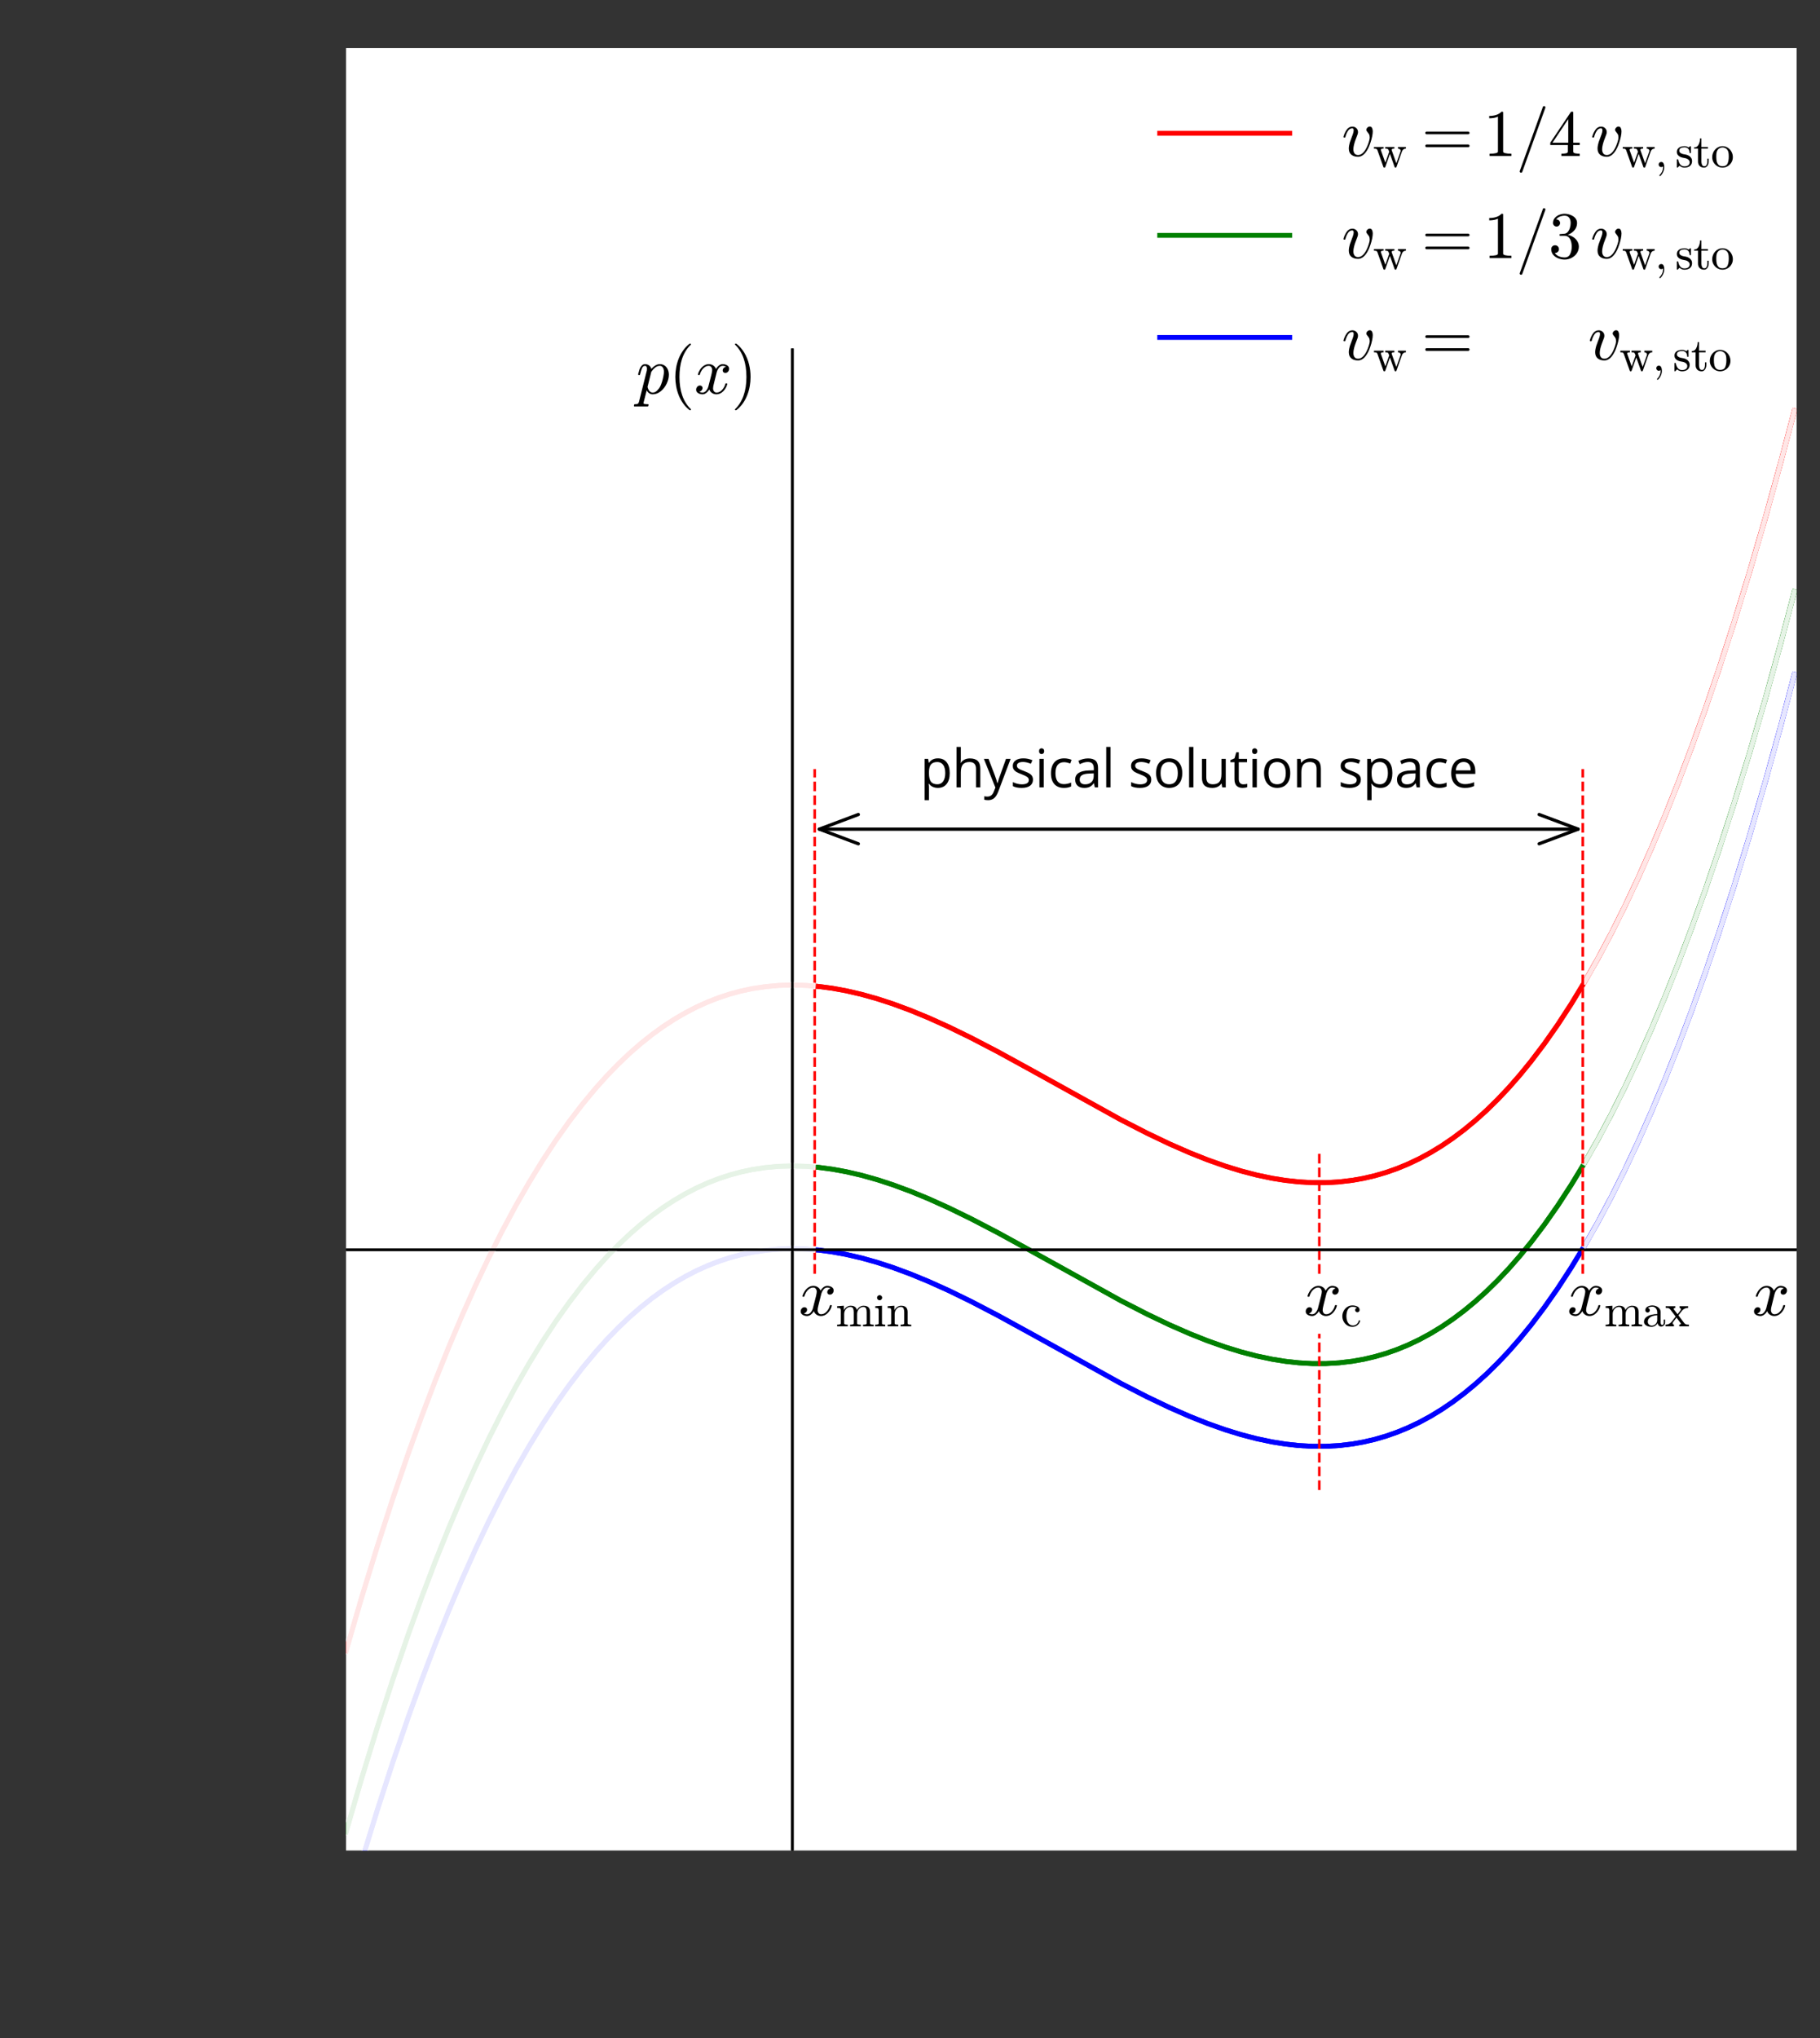 <?xml version="1.0" encoding="utf-8" standalone="no"?>
<!DOCTYPE svg PUBLIC "-//W3C//DTD SVG 1.1//EN"
  "http://www.w3.org/Graphics/SVG/1.1/DTD/svg11.dtd">
<svg xmlns:xlink="http://www.w3.org/1999/xlink" width="560.103pt" height="626.905pt" viewBox="0 0 560.103 626.905" xmlns="http://www.w3.org/2000/svg" version="1.1">
 <rect x="0" y="0" width="560.103" height="626.905" fill="#333333" stroke="none"/>
 <defs>
  <style type="text/css">*{stroke-linejoin: round; stroke-linecap: butt}</style>
 </defs>
 <g id="figure_1">
  <g id="patch_1">
   <path d="M 0 626.905 
L 560.103 626.905 
L 560.103 0 
L 0 0 
L 0 626.905 
z
" style="fill: none"/>
  </g>
  <g id="axes_1">
   <g id="patch_2">
    <path d="M 106.503 569.198 
L 552.903 569.198 
L 552.903 14.798 
L 106.503 14.798 
z
" style="fill: #ffffff"/>
   </g>
   <g id="patch_3">
    <path d="M 252.149 255.038 
Q 368.91 255.038 485.671 255.038 
" clip-path="url(#p6418648f0e)" style="fill: none; stroke: #000000; stroke-linecap: round"/>
    <path d="M 264.149 259.538 
L 252.149 255.038 
L 264.149 250.538 
" clip-path="url(#p6418648f0e)" style="fill: none; stroke: #000000; stroke-linecap: round"/>
    <path d="M 473.671 250.538 
L 485.671 255.038 
L 473.671 259.538 
" clip-path="url(#p6418648f0e)" style="fill: none; stroke: #000000; stroke-linecap: round"/>
   </g>
   <g id="matplotlib.axis_1">
    <g id="xtick_1">
     <g id="line2d_1">
      <defs>
       <path id="me935ca411d" d="M 0 0 
L 0 3 
" style="stroke: #000000; stroke-opacity: 0; stroke-width: 0.8"/>
      </defs>
      <g>
       <use xlink:href="#me935ca411d" x="106.503" y="569.198" style="fill-opacity: 0; stroke: #000000; stroke-opacity: 0; stroke-width: 0.8"/>
      </g>
     </g>
     <g id="text_1">
      <!-- $\mathdefault{−20}$ -->
      <g style="opacity: 0" transform="translate(89.303 590.895) scale(0.2 -0.2)">
       <defs>
        <path id="OpenSans-Regular-2212" d="M 325 2041 
L 325 2472 
L 3328 2472 
L 3328 2041 
L 325 2041 
z
" transform="scale(0.016)"/>
        <path id="OpenSans-Regular-32" d="M 3316 0 
L 313 0 
L 313 447 
L 1516 1656 
Q 2066 2213 2241 2450 
Q 2416 2688 2503 2913 
Q 2591 3138 2591 3397 
Q 2591 3763 2369 3977 
Q 2147 4191 1753 4191 
Q 1469 4191 1214 4097 
Q 959 4003 647 3756 
L 372 4109 
Q 1003 4634 1747 4634 
Q 2391 4634 2756 4304 
Q 3122 3975 3122 3419 
Q 3122 2984 2878 2559 
Q 2634 2134 1966 1484 
L 966 506 
L 966 481 
L 3316 481 
L 3316 0 
z
" transform="scale(0.016)"/>
        <path id="OpenSans-Regular-30" d="M 3341 2291 
Q 3341 1106 2967 521 
Q 2594 -63 1825 -63 
Q 1088 -63 703 535 
Q 319 1134 319 2291 
Q 319 3484 691 4062 
Q 1063 4641 1825 4641 
Q 2569 4641 2955 4037 
Q 3341 3434 3341 2291 
z
M 844 2291 
Q 844 1294 1078 839 
Q 1313 384 1825 384 
Q 2344 384 2576 845 
Q 2809 1306 2809 2291 
Q 2809 3275 2576 3733 
Q 2344 4191 1825 4191 
Q 1313 4191 1078 3739 
Q 844 3288 844 2291 
z
" transform="scale(0.016)"/>
       </defs>
       <use xlink:href="#OpenSans-Regular-2212" transform="translate(0 0.484)"/>
       <use xlink:href="#OpenSans-Regular-32" transform="translate(57.178 0.484)"/>
       <use xlink:href="#OpenSans-Regular-30" transform="translate(114.355 0.484)"/>
      </g>
     </g>
    </g>
    <g id="xtick_2">
     <g id="line2d_2">
      <g>
       <use xlink:href="#me935ca411d" x="175.18" y="569.198" style="fill-opacity: 0; stroke: #000000; stroke-opacity: 0; stroke-width: 0.8"/>
      </g>
     </g>
     <g id="text_2">
      <!-- $\mathdefault{−10}$ -->
      <g style="opacity: 0" transform="translate(157.98 590.895) scale(0.2 -0.2)">
       <defs>
        <path id="OpenSans-Regular-31" d="M 2234 0 
L 1728 0 
L 1728 3256 
Q 1728 3663 1753 4025 
Q 1688 3959 1606 3887 
Q 1525 3816 863 3278 
L 588 3634 
L 1797 4569 
L 2234 4569 
L 2234 0 
z
" transform="scale(0.016)"/>
       </defs>
       <use xlink:href="#OpenSans-Regular-2212" transform="translate(0 0.484)"/>
       <use xlink:href="#OpenSans-Regular-31" transform="translate(57.178 0.484)"/>
       <use xlink:href="#OpenSans-Regular-30" transform="translate(114.355 0.484)"/>
      </g>
     </g>
    </g>
    <g id="xtick_3">
     <g id="line2d_3">
      <g>
       <use xlink:href="#me935ca411d" x="243.857" y="569.198" style="fill-opacity: 0; stroke: #000000; stroke-opacity: 0; stroke-width: 0.8"/>
      </g>
     </g>
     <g id="text_3">
      <!-- $\mathdefault{0}$ -->
      <g style="opacity: 0" transform="translate(238.057 590.895) scale(0.2 -0.2)">
       <use xlink:href="#OpenSans-Regular-30" transform="translate(0 0.484)"/>
      </g>
     </g>
    </g>
    <g id="xtick_4">
     <g id="line2d_4">
      <g>
       <use xlink:href="#me935ca411d" x="312.534" y="569.198" style="fill-opacity: 0; stroke: #000000; stroke-opacity: 0; stroke-width: 0.8"/>
      </g>
     </g>
     <g id="text_4">
      <!-- $\mathdefault{10}$ -->
      <g style="opacity: 0" transform="translate(301.034 590.895) scale(0.2 -0.2)">
       <use xlink:href="#OpenSans-Regular-31" transform="translate(0 0.484)"/>
       <use xlink:href="#OpenSans-Regular-30" transform="translate(57.178 0.484)"/>
      </g>
     </g>
    </g>
    <g id="xtick_5">
     <g id="line2d_5">
      <g>
       <use xlink:href="#me935ca411d" x="381.211" y="569.198" style="fill-opacity: 0; stroke: #000000; stroke-opacity: 0; stroke-width: 0.8"/>
      </g>
     </g>
     <g id="text_5">
      <!-- $\mathdefault{20}$ -->
      <g style="opacity: 0" transform="translate(369.711 590.895) scale(0.2 -0.2)">
       <use xlink:href="#OpenSans-Regular-32" transform="translate(0 0.484)"/>
       <use xlink:href="#OpenSans-Regular-30" transform="translate(57.178 0.484)"/>
      </g>
     </g>
    </g>
    <g id="xtick_6">
     <g id="line2d_6">
      <g>
       <use xlink:href="#me935ca411d" x="449.888" y="569.198" style="fill-opacity: 0; stroke: #000000; stroke-opacity: 0; stroke-width: 0.8"/>
      </g>
     </g>
     <g id="text_6">
      <!-- $\mathdefault{30}$ -->
      <g style="opacity: 0" transform="translate(438.388 590.895) scale(0.2 -0.2)">
       <defs>
        <path id="OpenSans-Regular-33" d="M 3144 3494 
Q 3144 3056 2898 2778 
Q 2653 2500 2203 2406 
L 2203 2381 
Q 2753 2313 3018 2031 
Q 3284 1750 3284 1294 
Q 3284 641 2831 289 
Q 2378 -63 1544 -63 
Q 1181 -63 879 -8 
Q 578 47 294 184 
L 294 678 
Q 591 531 927 454 
Q 1263 378 1563 378 
Q 2747 378 2747 1306 
Q 2747 2138 1441 2138 
L 991 2138 
L 991 2584 
L 1447 2584 
Q 1981 2584 2293 2820 
Q 2606 3056 2606 3475 
Q 2606 3809 2376 4000 
Q 2147 4191 1753 4191 
Q 1453 4191 1187 4109 
Q 922 4028 581 3809 
L 319 4159 
Q 600 4381 967 4507 
Q 1334 4634 1741 4634 
Q 2406 4634 2775 4329 
Q 3144 4025 3144 3494 
z
" transform="scale(0.016)"/>
       </defs>
       <use xlink:href="#OpenSans-Regular-33" transform="translate(0 0.484)"/>
       <use xlink:href="#OpenSans-Regular-30" transform="translate(57.178 0.484)"/>
      </g>
     </g>
    </g>
    <g id="xtick_7">
     <g id="line2d_7">
      <g>
       <use xlink:href="#me935ca411d" x="518.565" y="569.198" style="fill-opacity: 0; stroke: #000000; stroke-opacity: 0; stroke-width: 0.8"/>
      </g>
     </g>
     <g id="text_7">
      <!-- $\mathdefault{40}$ -->
      <g style="opacity: 0" transform="translate(507.065 590.895) scale(0.2 -0.2)">
       <defs>
        <path id="OpenSans-Regular-34" d="M 3531 1050 
L 2853 1050 
L 2853 0 
L 2356 0 
L 2356 1050 
L 134 1050 
L 134 1503 
L 2303 4594 
L 2853 4594 
L 2853 1522 
L 3531 1522 
L 3531 1050 
z
M 2356 1522 
L 2356 3041 
Q 2356 3488 2388 4050 
L 2363 4050 
Q 2213 3750 2081 3553 
L 653 1522 
L 2356 1522 
z
" transform="scale(0.016)"/>
       </defs>
       <use xlink:href="#OpenSans-Regular-34" transform="translate(0 0.484)"/>
       <use xlink:href="#OpenSans-Regular-30" transform="translate(57.178 0.484)"/>
      </g>
     </g>
    </g>
    <g id="text_8">
     <!-- $x$ (-) -->
     <g style="opacity: 0" transform="translate(312.203 614.898) scale(0.2 -0.2)">
      <defs>
       <path id="Cmmi10-78" d="M 500 184 
Q 613 97 819 97 
Q 1019 97 1172 289 
Q 1325 481 1381 709 
L 1672 1844 
Q 1741 2153 1741 2266 
Q 1741 2425 1652 2544 
Q 1563 2663 1403 2663 
Q 1200 2663 1022 2536 
Q 844 2409 722 2214 
Q 600 2019 550 1819 
Q 538 1778 500 1778 
L 422 1778 
Q 372 1778 372 1838 
L 372 1856 
Q 434 2094 584 2320 
Q 734 2547 951 2687 
Q 1169 2828 1416 2828 
Q 1650 2828 1839 2703 
Q 2028 2578 2106 2363 
Q 2216 2559 2386 2693 
Q 2556 2828 2759 2828 
Q 2897 2828 3040 2779 
Q 3184 2731 3275 2631 
Q 3366 2531 3366 2381 
Q 3366 2219 3261 2101 
Q 3156 1984 2994 1984 
Q 2891 1984 2822 2050 
Q 2753 2116 2753 2216 
Q 2753 2350 2845 2451 
Q 2938 2553 3066 2572 
Q 2950 2663 2747 2663 
Q 2541 2663 2389 2472 
Q 2238 2281 2175 2047 
L 1894 916 
Q 1825 659 1825 494 
Q 1825 331 1917 214 
Q 2009 97 2163 97 
Q 2463 97 2698 361 
Q 2934 625 3009 941 
Q 3022 978 3059 978 
L 3138 978 
Q 3163 978 3178 961 
Q 3194 944 3194 922 
Q 3194 916 3188 903 
Q 3097 522 2806 225 
Q 2516 -72 2150 -72 
Q 1916 -72 1727 54 
Q 1538 181 1459 397 
Q 1359 209 1182 68 
Q 1006 -72 806 -72 
Q 669 -72 523 -23 
Q 378 25 287 125 
Q 197 225 197 378 
Q 197 528 301 651 
Q 406 775 563 775 
Q 669 775 741 711 
Q 813 647 813 544 
Q 813 409 723 309 
Q 634 209 500 184 
z
" transform="scale(0.016)"/>
       <path id="OpenSans-Regular-20" transform="scale(0.016)"/>
       <path id="OpenSans-Regular-28" d="M 256 1753 
Q 256 2581 498 3303 
Q 741 4025 1197 4569 
L 1703 4569 
Q 1253 3966 1026 3244 
Q 800 2522 800 1759 
Q 800 1009 1031 293 
Q 1263 -422 1697 -1013 
L 1197 -1013 
Q 738 -481 497 228 
Q 256 938 256 1753 
z
" transform="scale(0.016)"/>
       <path id="OpenSans-Regular-2d" d="M 263 1478 
L 263 1953 
L 1797 1953 
L 1797 1478 
L 263 1478 
z
" transform="scale(0.016)"/>
       <path id="OpenSans-Regular-29" d="M 1638 1753 
Q 1638 931 1395 221 
Q 1153 -488 697 -1013 
L 197 -1013 
Q 631 -425 862 292 
Q 1094 1009 1094 1759 
Q 1094 2522 867 3244 
Q 641 3966 191 4569 
L 697 4569 
Q 1156 4022 1397 3298 
Q 1638 2575 1638 1753 
z
" transform="scale(0.016)"/>
      </defs>
      <use xlink:href="#Cmmi10-78" transform="translate(0 0.609)"/>
      <use xlink:href="#OpenSans-Regular-20" transform="translate(57.08 0.609)"/>
      <use xlink:href="#OpenSans-Regular-28" transform="translate(83.057 0.609)"/>
      <use xlink:href="#OpenSans-Regular-2d" transform="translate(112.646 0.609)"/>
      <use xlink:href="#OpenSans-Regular-29" transform="translate(144.824 0.609)"/>
     </g>
    </g>
   </g>
   <g id="matplotlib.axis_2">
    <g id="ytick_1">
     <g id="line2d_8">
      <defs>
       <path id="m581af9573f" d="M 0 0 
L -3 0 
" style="stroke: #000000; stroke-opacity: 0; stroke-width: 0.8"/>
      </defs>
      <g>
       <use xlink:href="#m581af9573f" x="106.503" y="569.198" style="fill-opacity: 0; stroke: #000000; stroke-opacity: 0; stroke-width: 0.8"/>
      </g>
     </g>
     <g id="text_9">
      <!-- $\mathdefault{−20000}$ -->
      <g style="opacity: 0" transform="translate(31.203 576.797) scale(0.2 -0.2)">
       <use xlink:href="#OpenSans-Regular-2212" transform="translate(0 0.484)"/>
       <use xlink:href="#OpenSans-Regular-32" transform="translate(57.178 0.484)"/>
       <use xlink:href="#OpenSans-Regular-30" transform="translate(114.355 0.484)"/>
       <use xlink:href="#OpenSans-Regular-30" transform="translate(171.533 0.484)"/>
       <use xlink:href="#OpenSans-Regular-30" transform="translate(228.711 0.484)"/>
       <use xlink:href="#OpenSans-Regular-30" transform="translate(285.889 0.484)"/>
      </g>
     </g>
    </g>
    <g id="ytick_2">
     <g id="line2d_9">
      <g>
       <use xlink:href="#m581af9573f" x="106.503" y="476.798" style="fill-opacity: 0; stroke: #000000; stroke-opacity: 0; stroke-width: 0.8"/>
      </g>
     </g>
     <g id="text_10">
      <!-- $\mathdefault{−10000}$ -->
      <g style="opacity: 0" transform="translate(31.203 484.397) scale(0.2 -0.2)">
       <use xlink:href="#OpenSans-Regular-2212" transform="translate(0 0.484)"/>
       <use xlink:href="#OpenSans-Regular-31" transform="translate(57.178 0.484)"/>
       <use xlink:href="#OpenSans-Regular-30" transform="translate(114.355 0.484)"/>
       <use xlink:href="#OpenSans-Regular-30" transform="translate(171.533 0.484)"/>
       <use xlink:href="#OpenSans-Regular-30" transform="translate(228.711 0.484)"/>
       <use xlink:href="#OpenSans-Regular-30" transform="translate(285.889 0.484)"/>
      </g>
     </g>
    </g>
    <g id="ytick_3">
     <g id="line2d_10">
      <g>
       <use xlink:href="#m581af9573f" x="106.503" y="384.398" style="fill-opacity: 0; stroke: #000000; stroke-opacity: 0; stroke-width: 0.8"/>
      </g>
     </g>
     <g id="text_11">
      <!-- $\mathdefault{0}$ -->
      <g style="opacity: 0" transform="translate(88.403 391.997) scale(0.2 -0.2)">
       <use xlink:href="#OpenSans-Regular-30" transform="translate(0 0.484)"/>
      </g>
     </g>
    </g>
    <g id="ytick_4">
     <g id="line2d_11">
      <g>
       <use xlink:href="#m581af9573f" x="106.503" y="291.998" style="fill-opacity: 0; stroke: #000000; stroke-opacity: 0; stroke-width: 0.8"/>
      </g>
     </g>
     <g id="text_12">
      <!-- $\mathdefault{10000}$ -->
      <g style="opacity: 0" transform="translate(42.803 299.597) scale(0.2 -0.2)">
       <use xlink:href="#OpenSans-Regular-31" transform="translate(0 0.484)"/>
       <use xlink:href="#OpenSans-Regular-30" transform="translate(57.178 0.484)"/>
       <use xlink:href="#OpenSans-Regular-30" transform="translate(114.355 0.484)"/>
       <use xlink:href="#OpenSans-Regular-30" transform="translate(171.533 0.484)"/>
       <use xlink:href="#OpenSans-Regular-30" transform="translate(228.711 0.484)"/>
      </g>
     </g>
    </g>
    <g id="ytick_5">
     <g id="line2d_12">
      <g>
       <use xlink:href="#m581af9573f" x="106.503" y="199.598" style="fill-opacity: 0; stroke: #000000; stroke-opacity: 0; stroke-width: 0.8"/>
      </g>
     </g>
     <g id="text_13">
      <!-- $\mathdefault{20000}$ -->
      <g style="opacity: 0" transform="translate(42.803 207.197) scale(0.2 -0.2)">
       <use xlink:href="#OpenSans-Regular-32" transform="translate(0 0.484)"/>
       <use xlink:href="#OpenSans-Regular-30" transform="translate(57.178 0.484)"/>
       <use xlink:href="#OpenSans-Regular-30" transform="translate(114.355 0.484)"/>
       <use xlink:href="#OpenSans-Regular-30" transform="translate(171.533 0.484)"/>
       <use xlink:href="#OpenSans-Regular-30" transform="translate(228.711 0.484)"/>
      </g>
     </g>
    </g>
    <g id="ytick_6">
     <g id="line2d_13">
      <g>
       <use xlink:href="#m581af9573f" x="106.503" y="107.198" style="fill-opacity: 0; stroke: #000000; stroke-opacity: 0; stroke-width: 0.8"/>
      </g>
     </g>
     <g id="text_14">
      <!-- $\mathdefault{30000}$ -->
      <g style="opacity: 0" transform="translate(42.803 114.797) scale(0.2 -0.2)">
       <use xlink:href="#OpenSans-Regular-33" transform="translate(0 0.484)"/>
       <use xlink:href="#OpenSans-Regular-30" transform="translate(57.178 0.484)"/>
       <use xlink:href="#OpenSans-Regular-30" transform="translate(114.355 0.484)"/>
       <use xlink:href="#OpenSans-Regular-30" transform="translate(171.533 0.484)"/>
       <use xlink:href="#OpenSans-Regular-30" transform="translate(228.711 0.484)"/>
      </g>
     </g>
    </g>
    <g id="ytick_7">
     <g id="line2d_14">
      <g>
       <use xlink:href="#m581af9573f" x="106.503" y="14.798" style="fill-opacity: 0; stroke: #000000; stroke-opacity: 0; stroke-width: 0.8"/>
      </g>
     </g>
     <g id="text_15">
      <!-- $\mathdefault{40000}$ -->
      <g style="opacity: 0" transform="translate(42.803 22.397) scale(0.2 -0.2)">
       <use xlink:href="#OpenSans-Regular-34" transform="translate(0 0.484)"/>
       <use xlink:href="#OpenSans-Regular-30" transform="translate(57.178 0.484)"/>
       <use xlink:href="#OpenSans-Regular-30" transform="translate(114.355 0.484)"/>
       <use xlink:href="#OpenSans-Regular-30" transform="translate(171.533 0.484)"/>
       <use xlink:href="#OpenSans-Regular-30" transform="translate(228.711 0.484)"/>
      </g>
     </g>
    </g>
    <g id="text_16">
     <!-- $p(x)$ (-) -->
     <g style="opacity: 0" transform="translate(22.203 322.298) rotate(-90) scale(0.2 -0.2)">
      <defs>
       <path id="Cmmi10-70" d="M -159 -1241 
Q -219 -1241 -219 -1159 
Q -197 -1019 -134 -1019 
Q 66 -1019 145 -983 
Q 225 -947 269 -800 
L 991 2081 
Q 1038 2200 1038 2388 
Q 1038 2663 850 2663 
Q 650 2663 553 2423 
Q 456 2184 366 1819 
Q 366 1778 313 1778 
L 238 1778 
Q 222 1778 203 1801 
Q 184 1825 184 1844 
Q 253 2122 317 2315 
Q 381 2509 517 2668 
Q 653 2828 856 2828 
Q 1075 2828 1240 2704 
Q 1406 2581 1453 2369 
Q 1628 2572 1840 2700 
Q 2053 2828 2278 2828 
Q 2547 2828 2745 2684 
Q 2944 2541 3044 2308 
Q 3144 2075 3144 1806 
Q 3144 1394 2933 953 
Q 2722 513 2361 220 
Q 2000 -72 1588 -72 
Q 1400 -72 1248 34 
Q 1097 141 1013 313 
L 722 -825 
Q 706 -919 703 -934 
Q 703 -1019 1125 -1019 
Q 1191 -1019 1191 -1100 
Q 1169 -1184 1155 -1212 
Q 1141 -1241 1081 -1241 
L -159 -1241 
z
M 1594 97 
Q 1816 97 2006 280 
Q 2197 463 2316 691 
Q 2403 863 2479 1111 
Q 2556 1359 2612 1640 
Q 2669 1922 2669 2088 
Q 2669 2234 2630 2362 
Q 2591 2491 2502 2577 
Q 2413 2663 2266 2663 
Q 2031 2663 1823 2495 
Q 1616 2328 1447 2081 
L 1447 2059 
L 1094 647 
Q 1138 419 1263 258 
Q 1388 97 1594 97 
z
" transform="scale(0.016)"/>
       <path id="Cmr10-28" d="M 1984 -1588 
Q 1628 -1306 1370 -942 
Q 1113 -578 948 -165 
Q 784 247 703 697 
Q 622 1147 622 1600 
Q 622 2059 703 2509 
Q 784 2959 951 3375 
Q 1119 3791 1378 4153 
Q 1638 4516 1984 4788 
Q 1984 4800 2016 4800 
L 2075 4800 
Q 2094 4800 2109 4783 
Q 2125 4766 2125 4744 
Q 2125 4716 2113 4703 
Q 1800 4397 1592 4047 
Q 1384 3697 1257 3301 
Q 1131 2906 1075 2482 
Q 1019 2059 1019 1600 
Q 1019 -434 2106 -1491 
Q 2125 -1509 2125 -1544 
Q 2125 -1559 2108 -1579 
Q 2091 -1600 2075 -1600 
L 2016 -1600 
Q 1984 -1600 1984 -1588 
z
" transform="scale(0.016)"/>
       <path id="Cmr10-29" d="M 416 -1600 
Q 359 -1600 359 -1544 
Q 359 -1516 372 -1503 
Q 1466 -434 1466 1600 
Q 1466 3634 384 4691 
Q 359 4706 359 4744 
Q 359 4766 376 4783 
Q 394 4800 416 4800 
L 475 4800 
Q 494 4800 506 4788 
Q 966 4425 1272 3906 
Q 1578 3388 1720 2800 
Q 1863 2213 1863 1600 
Q 1863 1147 1786 708 
Q 1709 269 1542 -157 
Q 1375 -584 1119 -945 
Q 863 -1306 506 -1588 
Q 494 -1600 475 -1600 
L 416 -1600 
z
" transform="scale(0.016)"/>
      </defs>
      <use xlink:href="#Cmmi10-70"/>
      <use xlink:href="#Cmr10-28" transform="translate(50.293 0)"/>
      <use xlink:href="#Cmmi10-78" transform="translate(89.111 0)"/>
      <use xlink:href="#Cmr10-29" transform="translate(146.191 0)"/>
      <use xlink:href="#OpenSans-Regular-20" transform="translate(185.01 0)"/>
      <use xlink:href="#OpenSans-Regular-28" transform="translate(210.986 0)"/>
      <use xlink:href="#OpenSans-Regular-2d" transform="translate(240.576 0)"/>
      <use xlink:href="#OpenSans-Regular-29" transform="translate(272.754 0)"/>
     </g>
    </g>
   </g>
   <g id="line2d_15">
    <path d="M 106.503 507.809 
L 111.311 491.313 
L 116.118 475.662 
L 120.925 460.837 
L 125.733 446.819 
L 129.853 435.432 
L 133.974 424.611 
L 138.095 414.345 
L 142.215 404.622 
L 146.336 395.431 
L 150.456 386.758 
L 154.577 378.593 
L 158.698 370.922 
L 162.818 363.735 
L 166.939 357.018 
L 171.059 350.761 
L 175.18 344.951 
L 179.301 339.577 
L 183.421 334.625 
L 186.855 330.814 
L 190.289 327.281 
L 193.723 324.019 
L 197.157 321.023 
L 200.591 318.285 
L 204.024 315.797 
L 207.458 313.554 
L 210.892 311.547 
L 214.326 309.771 
L 217.76 308.218 
L 221.194 306.881 
L 224.627 305.754 
L 228.061 304.829 
L 231.495 304.099 
L 235.616 303.472 
L 239.736 303.105 
L 243.857 302.985 
L 247.978 303.101 
L 252.098 303.441 
L 256.219 303.992 
L 260.339 304.743 
L 265.147 305.855 
L 269.954 307.204 
L 274.762 308.77 
L 280.256 310.802 
L 285.75 313.065 
L 291.931 315.852 
L 298.799 319.199 
L 307.04 323.489 
L 317.341 329.134 
L 344.812 344.352 
L 353.053 348.578 
L 359.921 351.854 
L 366.102 354.563 
L 371.596 356.746 
L 377.09 358.688 
L 381.898 360.167 
L 386.705 361.421 
L 391.512 362.431 
L 395.633 363.087 
L 399.754 363.538 
L 403.874 363.772 
L 407.995 363.776 
L 412.115 363.539 
L 416.236 363.048 
L 419.67 362.437 
L 423.104 361.635 
L 426.538 360.635 
L 429.971 359.429 
L 433.405 358.012 
L 436.839 356.376 
L 440.273 354.514 
L 443.707 352.419 
L 447.141 350.084 
L 450.575 347.503 
L 454.008 344.669 
L 457.442 341.573 
L 460.876 338.211 
L 464.31 334.574 
L 467.744 330.656 
L 471.178 326.449 
L 475.298 321.011 
L 479.419 315.136 
L 483.539 308.813 
L 487.66 302.028 
L 491.781 294.77 
L 495.901 287.028 
L 500.022 278.788 
L 504.143 270.04 
L 508.263 260.771 
L 512.384 250.969 
L 516.504 240.623 
L 520.625 229.72 
L 524.746 218.248 
L 528.866 206.195 
L 533.674 191.384 
L 538.481 175.747 
L 543.288 159.266 
L 548.096 141.92 
L 552.216 126.351 
L 552.216 126.351 
" clip-path="url(#p6418648f0e)" style="fill: none; stroke: #ff0000; stroke-width: 1.5; stroke-linecap: square"/>
   </g>
   <g id="line2d_16">
    <path d="M 106.503 507.809 
L 111.311 491.313 
L 116.118 475.662 
L 120.925 460.837 
L 125.733 446.819 
L 129.853 435.432 
L 133.974 424.611 
L 138.095 414.345 
L 142.215 404.622 
L 146.336 395.431 
L 150.456 386.758 
L 154.577 378.593 
L 158.698 370.922 
L 162.818 363.735 
L 166.939 357.018 
L 171.059 350.761 
L 175.18 344.951 
L 179.301 339.577 
L 183.421 334.625 
L 186.855 330.814 
L 190.289 327.281 
L 193.723 324.019 
L 197.157 321.023 
L 200.591 318.285 
L 204.024 315.797 
L 207.458 313.554 
L 210.892 311.547 
L 214.326 309.771 
L 217.76 308.218 
L 221.194 306.881 
L 224.627 305.754 
L 228.061 304.829 
L 231.495 304.099 
L 235.616 303.472 
L 239.736 303.105 
L 243.857 302.985 
L 247.978 303.101 
L 252.098 303.441 
L 256.219 303.992 
L 260.339 304.743 
L 265.147 305.855 
L 269.954 307.204 
L 274.762 308.77 
L 280.256 310.802 
L 285.75 313.065 
L 291.931 315.852 
L 298.799 319.199 
L 307.04 323.489 
L 317.341 329.134 
L 344.812 344.352 
L 353.053 348.578 
L 359.921 351.854 
L 366.102 354.563 
L 371.596 356.746 
L 377.09 358.688 
L 381.898 360.167 
L 386.705 361.421 
L 391.512 362.431 
L 395.633 363.087 
L 399.754 363.538 
L 403.874 363.772 
L 407.995 363.776 
L 412.115 363.539 
L 416.236 363.048 
L 419.67 362.437 
L 423.104 361.635 
L 426.538 360.635 
L 429.971 359.429 
L 433.405 358.012 
L 436.839 356.376 
L 440.273 354.514 
L 443.707 352.419 
L 447.141 350.084 
L 450.575 347.503 
L 454.008 344.669 
L 457.442 341.573 
L 460.876 338.211 
L 464.31 334.574 
L 467.744 330.656 
L 471.178 326.449 
L 475.298 321.011 
L 479.419 315.136 
L 483.539 308.813 
L 487.66 302.028 
L 491.781 294.77 
L 495.901 287.028 
L 500.022 278.788 
L 504.143 270.04 
L 508.263 260.771 
L 512.384 250.969 
L 516.504 240.623 
L 520.625 229.72 
L 524.746 218.248 
L 528.866 206.195 
L 533.674 191.384 
L 538.481 175.747 
L 543.288 159.266 
L 548.096 141.92 
L 552.216 126.351 
L 552.216 126.351 
" clip-path="url(#p6418648f0e)" style="fill: none; stroke: #ff0000; stroke-width: 1.5; stroke-linecap: square"/>
   </g>
   <g id="line2d_17">
    <path d="M 106.503 563.463 
L 111.311 546.967 
L 116.118 531.316 
L 120.925 516.491 
L 125.733 502.473 
L 129.853 491.085 
L 133.974 480.264 
L 138.095 469.999 
L 142.215 460.276 
L 146.336 451.084 
L 150.456 442.412 
L 154.577 434.246 
L 158.698 426.576 
L 162.818 419.388 
L 166.939 412.672 
L 171.059 406.415 
L 175.18 400.605 
L 179.301 395.23 
L 183.421 390.279 
L 186.855 386.467 
L 190.289 382.934 
L 193.723 379.673 
L 197.157 376.677 
L 200.591 373.938 
L 204.024 371.451 
L 207.458 369.207 
L 210.892 367.201 
L 214.326 365.424 
L 217.76 363.871 
L 221.194 362.535 
L 224.627 361.407 
L 228.061 360.482 
L 231.495 359.753 
L 235.616 359.126 
L 239.736 358.759 
L 243.857 358.639 
L 247.978 358.755 
L 252.098 359.094 
L 256.219 359.645 
L 260.339 360.396 
L 265.147 361.508 
L 269.954 362.857 
L 274.762 364.424 
L 280.256 366.456 
L 285.75 368.719 
L 291.931 371.505 
L 298.799 374.853 
L 307.04 379.143 
L 317.341 384.787 
L 344.812 400.005 
L 353.053 404.232 
L 359.921 407.508 
L 366.102 410.217 
L 371.596 412.4 
L 377.09 414.342 
L 381.898 415.821 
L 386.705 417.075 
L 391.512 418.084 
L 395.633 418.741 
L 399.754 419.192 
L 403.874 419.425 
L 407.995 419.429 
L 412.115 419.192 
L 416.236 418.702 
L 419.67 418.091 
L 423.104 417.288 
L 426.538 416.288 
L 429.971 415.083 
L 433.405 413.665 
L 436.839 412.029 
L 440.273 410.167 
L 443.707 408.072 
L 447.141 405.738 
L 450.575 403.157 
L 454.008 400.322 
L 457.442 397.227 
L 460.876 393.864 
L 464.31 390.227 
L 467.744 386.309 
L 471.178 382.103 
L 475.298 376.665 
L 479.419 370.79 
L 483.539 364.466 
L 487.66 357.681 
L 491.781 350.424 
L 495.901 342.681 
L 500.022 334.442 
L 504.143 325.694 
L 508.263 316.425 
L 512.384 306.623 
L 516.504 296.276 
L 520.625 285.373 
L 524.746 273.901 
L 528.866 261.849 
L 533.674 247.038 
L 538.481 231.401 
L 543.288 214.919 
L 548.096 197.574 
L 552.216 182.005 
L 552.216 182.005 
" clip-path="url(#p6418648f0e)" style="fill: none; stroke: #008000; stroke-width: 1.5; stroke-linecap: square"/>
   </g>
   <g id="line2d_18">
    <path d="M 106.503 563.463 
L 111.311 546.967 
L 116.118 531.316 
L 120.925 516.491 
L 125.733 502.473 
L 129.853 491.085 
L 133.974 480.264 
L 138.095 469.999 
L 142.215 460.276 
L 146.336 451.084 
L 150.456 442.412 
L 154.577 434.246 
L 158.698 426.576 
L 162.818 419.388 
L 166.939 412.672 
L 171.059 406.415 
L 175.18 400.605 
L 179.301 395.23 
L 183.421 390.279 
L 186.855 386.467 
L 190.289 382.934 
L 193.723 379.673 
L 197.157 376.677 
L 200.591 373.938 
L 204.024 371.451 
L 207.458 369.207 
L 210.892 367.201 
L 214.326 365.424 
L 217.76 363.871 
L 221.194 362.535 
L 224.627 361.407 
L 228.061 360.482 
L 231.495 359.753 
L 235.616 359.126 
L 239.736 358.759 
L 243.857 358.639 
L 247.978 358.755 
L 252.098 359.094 
L 256.219 359.645 
L 260.339 360.396 
L 265.147 361.508 
L 269.954 362.857 
L 274.762 364.424 
L 280.256 366.456 
L 285.75 368.719 
L 291.931 371.505 
L 298.799 374.853 
L 307.04 379.143 
L 317.341 384.787 
L 344.812 400.005 
L 353.053 404.232 
L 359.921 407.508 
L 366.102 410.217 
L 371.596 412.4 
L 377.09 414.342 
L 381.898 415.821 
L 386.705 417.075 
L 391.512 418.084 
L 395.633 418.741 
L 399.754 419.192 
L 403.874 419.425 
L 407.995 419.429 
L 412.115 419.192 
L 416.236 418.702 
L 419.67 418.091 
L 423.104 417.288 
L 426.538 416.288 
L 429.971 415.083 
L 433.405 413.665 
L 436.839 412.029 
L 440.273 410.167 
L 443.707 408.072 
L 447.141 405.738 
L 450.575 403.157 
L 454.008 400.322 
L 457.442 397.227 
L 460.876 393.864 
L 464.31 390.227 
L 467.744 386.309 
L 471.178 382.103 
L 475.298 376.665 
L 479.419 370.79 
L 483.539 364.466 
L 487.66 357.681 
L 491.781 350.424 
L 495.901 342.681 
L 500.022 334.442 
L 504.143 325.694 
L 508.263 316.425 
L 512.384 306.623 
L 516.504 296.276 
L 520.625 285.373 
L 524.746 273.901 
L 528.866 261.849 
L 533.674 247.038 
L 538.481 231.401 
L 543.288 214.919 
L 548.096 197.574 
L 552.216 182.005 
L 552.216 182.005 
" clip-path="url(#p6418648f0e)" style="fill: none; stroke: #008000; stroke-width: 1.5; stroke-linecap: square"/>
   </g>
   <g id="line2d_19">
    <path d="M 106.503 588.905 
L 111.311 572.408 
L 116.118 556.757 
L 120.925 541.932 
L 125.733 527.914 
L 129.853 516.527 
L 133.974 505.706 
L 138.095 495.44 
L 142.215 485.718 
L 146.336 476.526 
L 150.456 467.853 
L 154.577 459.688 
L 158.698 452.017 
L 162.818 444.83 
L 166.939 438.113 
L 171.059 431.856 
L 175.18 426.046 
L 179.301 420.672 
L 183.421 415.72 
L 186.855 411.909 
L 190.289 408.376 
L 193.723 405.115 
L 197.157 402.118 
L 200.591 399.38 
L 204.024 396.892 
L 207.458 394.649 
L 210.892 392.642 
L 214.326 390.866 
L 217.76 389.313 
L 221.194 387.976 
L 224.627 386.849 
L 228.061 385.924 
L 231.495 385.195 
L 235.616 384.568 
L 239.736 384.2 
L 243.857 384.08 
L 247.978 384.196 
L 252.098 384.536 
L 256.219 385.087 
L 260.339 385.838 
L 265.147 386.95 
L 269.954 388.299 
L 274.762 389.865 
L 280.256 391.898 
L 285.75 394.16 
L 291.931 396.947 
L 298.799 400.294 
L 307.04 404.585 
L 317.341 410.229 
L 344.812 425.447 
L 353.053 429.673 
L 359.921 432.95 
L 366.102 435.658 
L 371.596 437.841 
L 377.09 439.783 
L 381.898 441.262 
L 386.705 442.516 
L 391.512 443.526 
L 395.633 444.182 
L 399.754 444.633 
L 403.874 444.867 
L 407.995 444.871 
L 412.115 444.634 
L 416.236 444.143 
L 419.67 443.532 
L 423.104 442.73 
L 426.538 441.73 
L 429.971 440.524 
L 433.405 439.107 
L 436.839 437.471 
L 440.273 435.609 
L 443.707 433.514 
L 447.141 431.18 
L 450.575 428.598 
L 454.008 425.764 
L 457.442 422.668 
L 460.876 419.306 
L 464.31 415.669 
L 467.744 411.751 
L 471.178 407.544 
L 475.298 402.106 
L 479.419 396.232 
L 483.539 389.908 
L 487.66 383.123 
L 491.781 375.865 
L 495.901 368.123 
L 500.022 359.883 
L 504.143 351.135 
L 508.263 341.866 
L 512.384 332.065 
L 516.504 321.718 
L 520.625 310.815 
L 524.746 299.343 
L 528.866 287.29 
L 533.674 272.479 
L 538.481 256.842 
L 543.288 240.361 
L 548.096 223.015 
L 552.216 207.446 
L 552.216 207.446 
" clip-path="url(#p6418648f0e)" style="fill: none; stroke: #0000ff; stroke-width: 1.5; stroke-linecap: square"/>
   </g>
   <g id="line2d_20">
    <path d="M 106.503 588.905 
L 111.311 572.408 
L 116.118 556.757 
L 120.925 541.932 
L 125.733 527.914 
L 129.853 516.527 
L 133.974 505.706 
L 138.095 495.44 
L 142.215 485.718 
L 146.336 476.526 
L 150.456 467.853 
L 154.577 459.688 
L 158.698 452.017 
L 162.818 444.83 
L 166.939 438.113 
L 171.059 431.856 
L 175.18 426.046 
L 179.301 420.672 
L 183.421 415.72 
L 186.855 411.909 
L 190.289 408.376 
L 193.723 405.115 
L 197.157 402.118 
L 200.591 399.38 
L 204.024 396.892 
L 207.458 394.649 
L 210.892 392.642 
L 214.326 390.866 
L 217.76 389.313 
L 221.194 387.976 
L 224.627 386.849 
L 228.061 385.924 
L 231.495 385.195 
L 235.616 384.568 
L 239.736 384.2 
L 243.857 384.08 
L 247.978 384.196 
L 252.098 384.536 
L 256.219 385.087 
L 260.339 385.838 
L 265.147 386.95 
L 269.954 388.299 
L 274.762 389.865 
L 280.256 391.898 
L 285.75 394.16 
L 291.931 396.947 
L 298.799 400.294 
L 307.04 404.585 
L 317.341 410.229 
L 344.812 425.447 
L 353.053 429.673 
L 359.921 432.95 
L 366.102 435.658 
L 371.596 437.841 
L 377.09 439.783 
L 381.898 441.262 
L 386.705 442.516 
L 391.512 443.526 
L 395.633 444.182 
L 399.754 444.633 
L 403.874 444.867 
L 407.995 444.871 
L 412.115 444.634 
L 416.236 444.143 
L 419.67 443.532 
L 423.104 442.73 
L 426.538 441.73 
L 429.971 440.524 
L 433.405 439.107 
L 436.839 437.471 
L 440.273 435.609 
L 443.707 433.514 
L 447.141 431.18 
L 450.575 428.598 
L 454.008 425.764 
L 457.442 422.668 
L 460.876 419.306 
L 464.31 415.669 
L 467.744 411.751 
L 471.178 407.544 
L 475.298 402.106 
L 479.419 396.232 
L 483.539 389.908 
L 487.66 383.123 
L 491.781 375.865 
L 495.901 368.123 
L 500.022 359.883 
L 504.143 351.135 
L 508.263 341.866 
L 512.384 332.065 
L 516.504 321.718 
L 520.625 310.815 
L 524.746 299.343 
L 528.866 287.29 
L 533.674 272.479 
L 538.481 256.842 
L 543.288 240.361 
L 548.096 223.015 
L 552.216 207.446 
L 552.216 207.446 
" clip-path="url(#p6418648f0e)" style="fill: none; stroke: #0000ff; stroke-width: 1.5; stroke-linecap: square"/>
   </g>
   <g id="line2d_21">
    <path d="M 106.503 384.398 
L 552.903 384.398 
" clip-path="url(#p6418648f0e)" style="fill: none; stroke: #000000; stroke-width: 0.8; stroke-linecap: square"/>
   </g>
   <g id="LineCollection_1">
    <path d="M 243.857 569.198 
L 243.857 107.198 
" clip-path="url(#p6418648f0e)" style="fill: none; stroke: #000000; stroke-width: 0.8"/>
   </g>
   <g id="LineCollection_2">
    <path d="M 406.016 391.79 
L 406.016 354.83 
" clip-path="url(#p6418648f0e)" style="fill: none; stroke-dasharray: 2.96,1.28; stroke-dashoffset: 0; stroke: #ff0000; stroke-width: 0.8"/>
   </g>
   <g id="LineCollection_3">
    <path d="M 406.016 458.318 
L 406.016 410.27 
" clip-path="url(#p6418648f0e)" style="fill: none; stroke-dasharray: 2.96,1.28; stroke-dashoffset: 0; stroke: #ff0000; stroke-width: 0.8"/>
   </g>
   <g id="LineCollection_4">
    <path d="M 250.725 391.79 
L 250.725 236.558 
" clip-path="url(#p6418648f0e)" style="fill: none; stroke-dasharray: 2.96,1.28; stroke-dashoffset: 0; stroke: #ff0000; stroke-width: 0.8"/>
   </g>
   <g id="line2d_22">
    <path d="M 106.503 507.809 
L 111.311 491.313 
L 116.118 475.662 
L 120.925 460.837 
L 125.733 446.819 
L 129.853 435.432 
L 133.974 424.611 
L 138.095 414.345 
L 142.215 404.622 
L 146.336 395.431 
L 150.456 386.758 
L 154.577 378.593 
L 158.698 370.922 
L 162.818 363.735 
L 166.939 357.018 
L 171.059 350.761 
L 175.18 344.951 
L 179.301 339.577 
L 183.421 334.625 
L 186.855 330.814 
L 190.289 327.281 
L 193.723 324.019 
L 197.157 321.023 
L 200.591 318.285 
L 204.024 315.797 
L 207.458 313.554 
L 210.892 311.547 
L 214.326 309.771 
L 217.76 308.218 
L 221.194 306.881 
L 224.627 305.754 
L 228.061 304.829 
L 231.495 304.099 
L 235.616 303.472 
L 239.736 303.105 
L 243.857 302.985 
L 247.978 303.101 
L 250.038 303.244 
L 250.038 303.244 
" clip-path="url(#p6418648f0e)" style="fill: none; stroke: #ffffff; stroke-opacity: 0.9; stroke-width: 2; stroke-linecap: square"/>
   </g>
   <g id="line2d_23">
    <path d="M 106.503 563.463 
L 111.311 546.967 
L 116.118 531.316 
L 120.925 516.491 
L 125.733 502.473 
L 129.853 491.085 
L 133.974 480.264 
L 138.095 469.999 
L 142.215 460.276 
L 146.336 451.084 
L 150.456 442.412 
L 154.577 434.246 
L 158.698 426.576 
L 162.818 419.388 
L 166.939 412.672 
L 171.059 406.415 
L 175.18 400.605 
L 179.301 395.23 
L 183.421 390.279 
L 186.855 386.467 
L 190.289 382.934 
L 193.723 379.673 
L 197.157 376.677 
L 200.591 373.938 
L 204.024 371.451 
L 207.458 369.207 
L 210.892 367.201 
L 214.326 365.424 
L 217.76 363.871 
L 221.194 362.535 
L 224.627 361.407 
L 228.061 360.482 
L 231.495 359.753 
L 235.616 359.126 
L 239.736 358.759 
L 243.857 358.639 
L 247.978 358.755 
L 250.038 358.897 
L 250.038 358.897 
" clip-path="url(#p6418648f0e)" style="fill: none; stroke: #ffffff; stroke-opacity: 0.9; stroke-width: 2; stroke-linecap: square"/>
   </g>
   <g id="line2d_24">
    <path d="M 106.503 588.905 
L 111.311 572.408 
L 116.118 556.757 
L 120.925 541.932 
L 125.733 527.914 
L 129.853 516.527 
L 133.974 505.706 
L 138.095 495.44 
L 142.215 485.718 
L 146.336 476.526 
L 150.456 467.853 
L 154.577 459.688 
L 158.698 452.017 
L 162.818 444.83 
L 166.939 438.113 
L 171.059 431.856 
L 175.18 426.046 
L 179.301 420.672 
L 183.421 415.72 
L 186.855 411.909 
L 190.289 408.376 
L 193.723 405.115 
L 197.157 402.118 
L 200.591 399.38 
L 204.024 396.892 
L 207.458 394.649 
L 210.892 392.642 
L 214.326 390.866 
L 217.76 389.313 
L 221.194 387.976 
L 224.627 386.849 
L 228.061 385.924 
L 231.495 385.195 
L 235.616 384.568 
L 239.736 384.2 
L 243.857 384.08 
L 247.978 384.196 
L 250.038 384.339 
L 250.038 384.339 
" clip-path="url(#p6418648f0e)" style="fill: none; stroke: #ffffff; stroke-opacity: 0.9; stroke-width: 2; stroke-linecap: square"/>
   </g>
   <g id="line2d_25">
    <path d="M 106.503 384.398 
L 552.903 384.398 
" clip-path="url(#p6418648f0e)" style="fill: none; stroke: #000000; stroke-width: 0.8; stroke-linecap: square"/>
   </g>
   <g id="LineCollection_5">
    <path d="M 243.857 569.198 
L 243.857 107.198 
" clip-path="url(#p6418648f0e)" style="fill: none; stroke: #000000; stroke-width: 0.8"/>
   </g>
   <g id="line2d_26">
    <path d="M 487.66 302.028 
L 488.347 300.851 
L 489.034 299.662 
L 489.72 298.459 
L 490.407 297.243 
L 491.094 296.013 
L 491.781 294.77 
L 492.467 293.514 
L 493.154 292.244 
L 493.841 290.96 
L 494.528 289.663 
L 495.215 288.352 
L 495.901 287.028 
L 496.588 285.689 
L 497.275 284.337 
L 497.962 282.971 
L 498.648 281.591 
L 499.335 280.197 
L 500.022 278.788 
L 500.709 277.366 
L 501.395 275.929 
L 502.082 274.479 
L 502.769 273.013 
L 503.456 271.534 
L 504.143 270.04 
L 504.829 268.532 
L 505.516 267.009 
L 506.203 265.471 
L 506.89 263.919 
L 507.576 262.353 
L 508.263 260.771 
L 508.95 259.175 
L 509.637 257.564 
L 510.323 255.938 
L 511.01 254.297 
L 511.697 252.641 
L 512.384 250.969 
L 513.071 249.283 
L 513.757 247.582 
L 514.444 245.865 
L 515.131 244.133 
L 515.818 242.386 
L 516.504 240.623 
L 517.191 238.845 
L 517.878 237.051 
L 518.565 235.242 
L 519.251 233.417 
L 519.938 231.576 
L 520.625 229.72 
L 521.312 227.848 
L 521.999 225.96 
L 522.685 224.056 
L 523.372 222.136 
L 524.059 220.2 
L 524.746 218.248 
L 525.432 216.28 
L 526.119 214.295 
L 526.806 212.295 
L 527.493 210.278 
L 528.179 208.245 
L 528.866 206.195 
L 529.553 204.129 
L 530.24 202.047 
L 530.927 199.947 
L 531.613 197.832 
L 532.3 195.699 
L 532.987 193.55 
L 533.674 191.384 
L 534.36 189.201 
L 535.047 187.001 
L 535.734 184.785 
L 536.421 182.551 
L 537.107 180.3 
L 537.794 178.032 
L 538.481 175.747 
L 539.168 173.445 
L 539.855 171.125 
L 540.541 168.788 
L 541.228 166.434 
L 541.915 164.062 
L 542.602 161.673 
L 543.288 159.266 
L 543.975 156.841 
L 544.662 154.399 
L 545.349 151.939 
L 546.035 149.461 
L 546.722 146.965 
L 547.409 144.452 
L 548.096 141.92 
L 548.783 139.371 
L 549.469 136.803 
L 550.156 134.217 
L 550.843 131.614 
L 551.53 128.991 
L 552.216 126.351 
" clip-path="url(#p6418648f0e)" style="fill: none; stroke: #ffffff; stroke-opacity: 0.9; stroke-width: 1.5; stroke-linecap: square"/>
   </g>
   <g id="line2d_27">
    <path d="M 487.66 357.681 
L 488.347 356.505 
L 489.034 355.315 
L 489.72 354.112 
L 490.407 352.896 
L 491.094 351.667 
L 491.781 350.424 
L 492.467 349.167 
L 493.154 347.897 
L 493.841 346.614 
L 494.528 345.317 
L 495.215 344.006 
L 495.901 342.681 
L 496.588 341.343 
L 497.275 339.991 
L 497.962 338.624 
L 498.648 337.244 
L 499.335 335.85 
L 500.022 334.442 
L 500.709 333.019 
L 501.395 331.583 
L 502.082 330.132 
L 502.769 328.667 
L 503.456 327.188 
L 504.143 325.694 
L 504.829 324.185 
L 505.516 322.662 
L 506.203 321.125 
L 506.89 319.573 
L 507.576 318.006 
L 508.263 316.425 
L 508.95 314.828 
L 509.637 313.217 
L 510.323 311.591 
L 511.01 309.95 
L 511.697 308.294 
L 512.384 306.623 
L 513.071 304.937 
L 513.757 303.235 
L 514.444 301.519 
L 515.131 299.787 
L 515.818 298.039 
L 516.504 296.276 
L 517.191 294.498 
L 517.878 292.705 
L 518.565 290.895 
L 519.251 289.07 
L 519.938 287.23 
L 520.625 285.373 
L 521.312 283.501 
L 521.999 281.613 
L 522.685 279.709 
L 523.372 277.789 
L 524.059 275.853 
L 524.746 273.901 
L 525.432 271.933 
L 526.119 269.949 
L 526.806 267.948 
L 527.493 265.932 
L 528.179 263.898 
L 528.866 261.849 
L 529.553 259.783 
L 530.24 257.7 
L 530.927 255.601 
L 531.613 253.485 
L 532.3 251.353 
L 532.987 249.204 
L 533.674 247.038 
L 534.36 244.855 
L 535.047 242.655 
L 535.734 240.438 
L 536.421 238.205 
L 537.107 235.954 
L 537.794 233.686 
L 538.481 231.401 
L 539.168 229.098 
L 539.855 226.779 
L 540.541 224.442 
L 541.228 222.087 
L 541.915 219.715 
L 542.602 217.326 
L 543.288 214.919 
L 543.975 212.495 
L 544.662 210.052 
L 545.349 207.592 
L 546.035 205.115 
L 546.722 202.619 
L 547.409 200.105 
L 548.096 197.574 
L 548.783 195.024 
L 549.469 192.457 
L 550.156 189.871 
L 550.843 187.267 
L 551.53 184.645 
L 552.216 182.005 
" clip-path="url(#p6418648f0e)" style="fill: none; stroke: #ffffff; stroke-opacity: 0.9; stroke-width: 1.5; stroke-linecap: square"/>
   </g>
   <g id="line2d_28">
    <path d="M 487.66 383.123 
L 488.347 381.947 
L 489.034 380.757 
L 489.72 379.554 
L 490.407 378.338 
L 491.094 377.108 
L 491.781 375.865 
L 492.467 374.609 
L 493.154 373.339 
L 493.841 372.055 
L 494.528 370.758 
L 495.215 369.447 
L 495.901 368.123 
L 496.588 366.784 
L 497.275 365.432 
L 497.962 364.066 
L 498.648 362.686 
L 499.335 361.292 
L 500.022 359.883 
L 500.709 358.461 
L 501.395 357.025 
L 502.082 355.574 
L 502.769 354.109 
L 503.456 352.629 
L 504.143 351.135 
L 504.829 349.627 
L 505.516 348.104 
L 506.203 346.567 
L 506.89 345.015 
L 507.576 343.448 
L 508.263 341.866 
L 508.95 340.27 
L 509.637 338.659 
L 510.323 337.033 
L 511.01 335.392 
L 511.697 333.736 
L 512.384 332.065 
L 513.071 330.378 
L 513.757 328.677 
L 514.444 326.96 
L 515.131 325.228 
L 515.818 323.481 
L 516.504 321.718 
L 517.191 319.94 
L 517.878 318.146 
L 518.565 316.337 
L 519.251 314.512 
L 519.938 312.671 
L 520.625 310.815 
L 521.312 308.943 
L 521.999 307.055 
L 522.685 305.151 
L 523.372 303.231 
L 524.059 301.295 
L 524.746 299.343 
L 525.432 297.375 
L 526.119 295.391 
L 526.806 293.39 
L 527.493 291.373 
L 528.179 289.34 
L 528.866 287.29 
L 529.553 285.224 
L 530.24 283.142 
L 530.927 281.043 
L 531.613 278.927 
L 532.3 276.794 
L 532.987 274.645 
L 533.674 272.479 
L 534.36 270.296 
L 535.047 268.097 
L 535.734 265.88 
L 536.421 263.646 
L 537.107 261.395 
L 537.794 259.127 
L 538.481 256.842 
L 539.168 254.54 
L 539.855 252.22 
L 540.541 249.883 
L 541.228 247.529 
L 541.915 245.157 
L 542.602 242.768 
L 543.288 240.361 
L 543.975 237.936 
L 544.662 235.494 
L 545.349 233.034 
L 546.035 230.556 
L 546.722 228.06 
L 547.409 225.547 
L 548.096 223.015 
L 548.783 220.466 
L 549.469 217.898 
L 550.156 215.313 
L 550.843 212.709 
L 551.53 210.087 
L 552.216 207.446 
" clip-path="url(#p6418648f0e)" style="fill: none; stroke: #ffffff; stroke-opacity: 0.9; stroke-width: 1.5; stroke-linecap: square"/>
   </g>
   <g id="LineCollection_6">
    <path d="M 487.095 391.79 
L 487.095 236.558 
" clip-path="url(#p6418648f0e)" style="fill: none; stroke-dasharray: 2.96,1.28; stroke-dashoffset: 0; stroke: #ff0000; stroke-width: 0.8"/>
   </g>
   <g id="text_17">
    <!-- $p(x)$ -->
    <g transform="translate(195.783 121.058) scale(0.2 -0.2)">
     <use xlink:href="#Cmmi10-70"/>
     <use xlink:href="#Cmr10-28" transform="translate(50.293 0)"/>
     <use xlink:href="#Cmmi10-78" transform="translate(89.111 0)"/>
     <use xlink:href="#Cmr10-29" transform="translate(146.191 0)"/>
    </g>
   </g>
   <g id="text_18">
    <!-- $x$ -->
    <g transform="translate(539.168 404.726) scale(0.2 -0.2)">
     <use xlink:href="#Cmmi10-78" transform="translate(0 0.812)"/>
    </g>
   </g>
   <g id="text_19">
    <!-- $x_\mathrm{c}$ -->
    <g transform="translate(401.209 404.726) scale(0.2 -0.2)">
     <defs>
      <path id="Cmr10-63" d="M 1594 -72 
Q 1206 -72 890 129 
Q 575 331 394 667 
Q 213 1003 213 1381 
Q 213 1759 392 2106 
Q 572 2453 889 2661 
Q 1206 2869 1594 2869 
Q 1969 2869 2276 2722 
Q 2584 2575 2584 2241 
Q 2584 2116 2495 2023 
Q 2406 1931 2278 1931 
Q 2150 1931 2061 2023 
Q 1972 2116 1972 2241 
Q 1972 2353 2044 2436 
Q 2116 2519 2222 2541 
Q 2000 2681 1600 2681 
Q 1294 2681 1106 2478 
Q 919 2275 844 1975 
Q 769 1675 769 1381 
Q 769 1072 861 783 
Q 953 494 1158 305 
Q 1363 116 1672 116 
Q 1975 116 2187 302 
Q 2400 488 2478 788 
Q 2478 825 2528 825 
L 2606 825 
Q 2625 825 2640 808 
Q 2656 791 2656 769 
L 2656 750 
Q 2559 372 2271 150 
Q 1984 -72 1594 -72 
z
" transform="scale(0.016)"/>
     </defs>
     <use xlink:href="#Cmmi10-78" transform="translate(0 0.812)"/>
     <use xlink:href="#Cmr10-63" transform="translate(57.08 -16.194) scale(0.7)"/>
    </g>
   </g>
   <g id="text_20">
    <!-- $x_\mathrm{min}$ -->
    <g transform="translate(245.78 404.726) scale(0.2 -0.2)">
     <defs>
      <path id="Cmr10-6d" d="M 191 0 
L 191 225 
Q 409 225 550 259 
Q 691 294 691 428 
L 691 2175 
Q 691 2347 639 2423 
Q 588 2500 491 2517 
Q 394 2534 191 2534 
L 191 2759 
L 1119 2828 
L 1119 2203 
Q 1247 2478 1498 2653 
Q 1750 2828 2047 2828 
Q 2784 2828 2913 2228 
Q 3041 2497 3287 2662 
Q 3534 2828 3828 2828 
Q 4119 2828 4317 2734 
Q 4516 2641 4616 2448 
Q 4716 2256 4716 1966 
L 4716 428 
Q 4716 294 4858 259 
Q 5000 225 5216 225 
L 5216 0 
L 3750 0 
L 3750 225 
Q 3969 225 4109 259 
Q 4250 294 4250 428 
L 4250 1947 
Q 4250 2269 4159 2466 
Q 4069 2663 3788 2663 
Q 3419 2663 3178 2366 
Q 2938 2069 2938 1691 
L 2938 428 
Q 2938 294 3078 259 
Q 3219 225 3438 225 
L 3438 0 
L 1972 0 
L 1972 225 
Q 2191 225 2331 259 
Q 2472 294 2472 428 
L 2472 1947 
Q 2472 2259 2381 2461 
Q 2291 2663 2009 2663 
Q 1638 2663 1398 2366 
Q 1159 2069 1159 1691 
L 1159 428 
Q 1159 294 1300 259 
Q 1441 225 1656 225 
L 1656 0 
L 191 0 
z
" transform="scale(0.016)"/>
      <path id="Cmr10-69" d="M 197 0 
L 197 225 
Q 416 225 556 259 
Q 697 294 697 428 
L 697 2175 
Q 697 2422 601 2478 
Q 506 2534 225 2534 
L 225 2759 
L 1147 2828 
L 1147 428 
Q 1147 294 1269 259 
Q 1391 225 1594 225 
L 1594 0 
L 197 0 
z
M 469 3928 
Q 469 4069 575 4175 
Q 681 4281 819 4281 
Q 909 4281 993 4234 
Q 1078 4188 1125 4103 
Q 1172 4019 1172 3928 
Q 1172 3791 1065 3684 
Q 959 3578 819 3578 
Q 681 3578 575 3684 
Q 469 3791 469 3928 
z
" transform="scale(0.016)"/>
      <path id="Cmr10-6e" d="M 191 0 
L 191 225 
Q 409 225 550 259 
Q 691 294 691 428 
L 691 2175 
Q 691 2347 639 2423 
Q 588 2500 491 2517 
Q 394 2534 191 2534 
L 191 2759 
L 1119 2828 
L 1119 2203 
Q 1247 2478 1498 2653 
Q 1750 2828 2047 2828 
Q 2491 2828 2714 2615 
Q 2938 2403 2938 1966 
L 2938 428 
Q 2938 294 3078 259 
Q 3219 225 3438 225 
L 3438 0 
L 1972 0 
L 1972 225 
Q 2191 225 2331 259 
Q 2472 294 2472 428 
L 2472 1947 
Q 2472 2259 2381 2461 
Q 2291 2663 2009 2663 
Q 1638 2663 1398 2366 
Q 1159 2069 1159 1691 
L 1159 428 
Q 1159 294 1300 259 
Q 1441 225 1656 225 
L 1656 0 
L 191 0 
z
" transform="scale(0.016)"/>
     </defs>
     <use xlink:href="#Cmmi10-78" transform="translate(0 0.812)"/>
     <use xlink:href="#Cmr10-6d" transform="translate(57.08 -16.194) scale(0.7)"/>
     <use xlink:href="#Cmr10-69" transform="translate(115.391 -16.194) scale(0.7)"/>
     <use xlink:href="#Cmr10-6e" transform="translate(134.771 -16.194) scale(0.7)"/>
    </g>
   </g>
   <g id="text_21">
    <!-- $x_\mathrm{max}$ -->
    <g transform="translate(482.288 404.726) scale(0.2 -0.2)">
     <defs>
      <path id="Cmr10-61" d="M 256 628 
Q 256 1009 556 1248 
Q 856 1488 1276 1586 
Q 1697 1684 2075 1684 
L 2075 1947 
Q 2075 2131 1994 2304 
Q 1913 2478 1759 2589 
Q 1606 2700 1422 2700 
Q 997 2700 775 2509 
Q 897 2509 976 2417 
Q 1056 2325 1056 2203 
Q 1056 2075 965 1984 
Q 875 1894 750 1894 
Q 622 1894 531 1984 
Q 441 2075 441 2203 
Q 441 2541 747 2705 
Q 1053 2869 1422 2869 
Q 1681 2869 1943 2758 
Q 2206 2647 2373 2440 
Q 2541 2234 2541 1959 
L 2541 519 
Q 2541 394 2594 289 
Q 2647 184 2759 184 
Q 2866 184 2917 290 
Q 2969 397 2969 519 
L 2969 928 
L 3156 928 
L 3156 519 
Q 3156 375 3081 245 
Q 3006 116 2879 39 
Q 2753 -38 2606 -38 
Q 2419 -38 2283 107 
Q 2147 253 2131 453 
Q 2013 213 1781 70 
Q 1550 -72 1288 -72 
Q 1044 -72 808 0 
Q 572 72 414 226 
Q 256 381 256 628 
z
M 775 628 
Q 775 403 940 250 
Q 1106 97 1331 97 
Q 1538 97 1706 200 
Q 1875 303 1975 481 
Q 2075 659 2075 856 
L 2075 1522 
Q 1784 1522 1479 1426 
Q 1175 1331 975 1128 
Q 775 925 775 628 
z
" transform="scale(0.016)"/>
      <path id="Cmr10-78" d="M 78 0 
L 78 225 
Q 322 225 537 320 
Q 753 416 903 603 
L 1484 1344 
L 728 2328 
Q 616 2469 483 2501 
Q 350 2534 109 2534 
L 109 2759 
L 1441 2759 
L 1441 2534 
Q 1356 2534 1282 2496 
Q 1209 2459 1209 2388 
Q 1209 2363 1228 2328 
L 1741 1663 
L 2125 2156 
Q 2203 2250 2203 2344 
Q 2203 2422 2151 2478 
Q 2100 2534 2016 2534 
L 2016 2759 
L 3194 2759 
L 3194 2534 
Q 2947 2534 2730 2439 
Q 2513 2344 2363 2156 
L 1856 1509 
L 2675 428 
Q 2797 288 2928 256 
Q 3059 225 3303 225 
L 3303 0 
L 1972 0 
L 1972 225 
Q 2050 225 2122 262 
Q 2194 300 2194 372 
Q 2194 400 2175 428 
L 1600 1191 
L 1141 603 
Q 1069 522 1069 416 
Q 1069 338 1122 281 
Q 1175 225 1247 225 
L 1247 0 
L 78 0 
z
" transform="scale(0.016)"/>
     </defs>
     <use xlink:href="#Cmmi10-78" transform="translate(0 0.812)"/>
     <use xlink:href="#Cmr10-6d" transform="translate(57.08 -16.194) scale(0.7)"/>
     <use xlink:href="#Cmr10-61" transform="translate(115.391 -16.194) scale(0.7)"/>
     <use xlink:href="#Cmr10-78" transform="translate(150.391 -16.194) scale(0.7)"/>
    </g>
   </g>
   <g id="text_22">
    <!-- physical solution space -->
    <g transform="translate(283.15 242.193) scale(0.16 -0.16)">
     <defs>
      <path id="OpenSans-Regular-70" d="M 2144 -63 
Q 1809 -63 1532 60 
Q 1256 184 1069 441 
L 1031 441 
Q 1069 141 1069 -128 
L 1069 -1538 
L 550 -1538 
L 550 3425 
L 972 3425 
L 1044 2956 
L 1069 2956 
Q 1269 3238 1534 3363 
Q 1800 3488 2144 3488 
Q 2825 3488 3195 3022 
Q 3566 2556 3566 1716 
Q 3566 872 3189 404 
Q 2813 -63 2144 -63 
z
M 2069 3047 
Q 1544 3047 1309 2756 
Q 1075 2466 1069 1831 
L 1069 1716 
Q 1069 994 1309 683 
Q 1550 372 2081 372 
Q 2525 372 2776 731 
Q 3028 1091 3028 1722 
Q 3028 2363 2776 2705 
Q 2525 3047 2069 3047 
z
" transform="scale(0.016)"/>
      <path id="OpenSans-Regular-68" d="M 2894 0 
L 2894 2216 
Q 2894 2634 2703 2840 
Q 2513 3047 2106 3047 
Q 1566 3047 1317 2753 
Q 1069 2459 1069 1791 
L 1069 0 
L 550 0 
L 550 4863 
L 1069 4863 
L 1069 3391 
Q 1069 3125 1044 2950 
L 1075 2950 
Q 1228 3197 1511 3339 
Q 1794 3481 2156 3481 
Q 2784 3481 3098 3182 
Q 3413 2884 3413 2234 
L 3413 0 
L 2894 0 
z
" transform="scale(0.016)"/>
      <path id="OpenSans-Regular-79" d="M 6 3425 
L 563 3425 
L 1313 1472 
Q 1559 803 1619 506 
L 1644 506 
Q 1684 666 1814 1052 
Q 1944 1438 2663 3425 
L 3219 3425 
L 1747 -475 
Q 1528 -1053 1236 -1295 
Q 944 -1538 519 -1538 
Q 281 -1538 50 -1484 
L 50 -1069 
Q 222 -1106 434 -1106 
Q 969 -1106 1197 -506 
L 1388 -19 
L 6 3425 
z
" transform="scale(0.016)"/>
      <path id="OpenSans-Regular-73" d="M 2759 934 
Q 2759 456 2403 196 
Q 2047 -63 1403 -63 
Q 722 -63 341 153 
L 341 634 
Q 588 509 870 437 
Q 1153 366 1416 366 
Q 1822 366 2040 495 
Q 2259 625 2259 891 
Q 2259 1091 2086 1233 
Q 1913 1375 1409 1569 
Q 931 1747 729 1880 
Q 528 2013 429 2181 
Q 331 2350 331 2584 
Q 331 3003 672 3245 
Q 1013 3488 1606 3488 
Q 2159 3488 2688 3263 
L 2503 2841 
Q 1988 3053 1569 3053 
Q 1200 3053 1012 2937 
Q 825 2822 825 2619 
Q 825 2481 895 2384 
Q 966 2288 1122 2200 
Q 1278 2113 1722 1947 
Q 2331 1725 2545 1500 
Q 2759 1275 2759 934 
z
" transform="scale(0.016)"/>
      <path id="OpenSans-Regular-69" d="M 1069 0 
L 550 0 
L 550 3425 
L 1069 3425 
L 1069 0 
z
M 506 4353 
Q 506 4531 593 4614 
Q 681 4697 813 4697 
Q 938 4697 1028 4612 
Q 1119 4528 1119 4353 
Q 1119 4178 1028 4092 
Q 938 4006 813 4006 
Q 681 4006 593 4092 
Q 506 4178 506 4353 
z
" transform="scale(0.016)"/>
      <path id="OpenSans-Regular-63" d="M 1919 -63 
Q 1175 -63 767 395 
Q 359 853 359 1691 
Q 359 2550 773 3019 
Q 1188 3488 1953 3488 
Q 2200 3488 2447 3434 
Q 2694 3381 2834 3309 
L 2675 2869 
Q 2503 2938 2300 2983 
Q 2097 3028 1941 3028 
Q 897 3028 897 1697 
Q 897 1066 1151 728 
Q 1406 391 1906 391 
Q 2334 391 2784 575 
L 2784 116 
Q 2441 -63 1919 -63 
z
" transform="scale(0.016)"/>
      <path id="OpenSans-Regular-61" d="M 2656 0 
L 2553 488 
L 2528 488 
Q 2272 166 2017 51 
Q 1763 -63 1381 -63 
Q 872 -63 583 200 
Q 294 463 294 947 
Q 294 1984 1953 2034 
L 2534 2053 
L 2534 2266 
Q 2534 2669 2361 2861 
Q 2188 3053 1806 3053 
Q 1378 3053 838 2791 
L 678 3188 
Q 931 3325 1232 3403 
Q 1534 3481 1838 3481 
Q 2450 3481 2745 3209 
Q 3041 2938 3041 2338 
L 3041 0 
L 2656 0 
z
M 1484 366 
Q 1969 366 2245 631 
Q 2522 897 2522 1375 
L 2522 1684 
L 2003 1663 
Q 1384 1641 1111 1470 
Q 838 1300 838 941 
Q 838 659 1008 512 
Q 1178 366 1484 366 
z
" transform="scale(0.016)"/>
      <path id="OpenSans-Regular-6c" d="M 1069 0 
L 550 0 
L 550 4863 
L 1069 4863 
L 1069 0 
z
" transform="scale(0.016)"/>
      <path id="OpenSans-Regular-6f" d="M 3506 1716 
Q 3506 878 3084 407 
Q 2663 -63 1919 -63 
Q 1459 -63 1103 153 
Q 747 369 553 772 
Q 359 1175 359 1716 
Q 359 2553 778 3020 
Q 1197 3488 1941 3488 
Q 2659 3488 3082 3009 
Q 3506 2531 3506 1716 
z
M 897 1716 
Q 897 1059 1159 715 
Q 1422 372 1931 372 
Q 2441 372 2705 714 
Q 2969 1056 2969 1716 
Q 2969 2369 2705 2708 
Q 2441 3047 1925 3047 
Q 1416 3047 1156 2712 
Q 897 2378 897 1716 
z
" transform="scale(0.016)"/>
      <path id="OpenSans-Regular-75" d="M 1038 3425 
L 1038 1203 
Q 1038 784 1228 578 
Q 1419 372 1825 372 
Q 2363 372 2611 665 
Q 2859 959 2859 1625 
L 2859 3425 
L 3378 3425 
L 3378 0 
L 2950 0 
L 2875 459 
L 2847 459 
Q 2688 206 2405 71 
Q 2122 -63 1759 -63 
Q 1134 -63 823 234 
Q 513 531 513 1184 
L 513 3425 
L 1038 3425 
z
" transform="scale(0.016)"/>
      <path id="OpenSans-Regular-74" d="M 1656 366 
Q 1794 366 1922 386 
Q 2050 406 2125 428 
L 2125 31 
Q 2041 -9 1877 -36 
Q 1713 -63 1581 -63 
Q 588 -63 588 984 
L 588 3022 
L 97 3022 
L 97 3272 
L 588 3488 
L 806 4219 
L 1106 4219 
L 1106 3425 
L 2100 3425 
L 2100 3022 
L 1106 3022 
L 1106 1006 
Q 1106 697 1253 531 
Q 1400 366 1656 366 
z
" transform="scale(0.016)"/>
      <path id="OpenSans-Regular-6e" d="M 2894 0 
L 2894 2216 
Q 2894 2634 2703 2840 
Q 2513 3047 2106 3047 
Q 1569 3047 1319 2756 
Q 1069 2466 1069 1797 
L 1069 0 
L 550 0 
L 550 3425 
L 972 3425 
L 1056 2956 
L 1081 2956 
Q 1241 3209 1528 3348 
Q 1816 3488 2169 3488 
Q 2788 3488 3100 3189 
Q 3413 2891 3413 2234 
L 3413 0 
L 2894 0 
z
" transform="scale(0.016)"/>
      <path id="OpenSans-Regular-65" d="M 1997 -63 
Q 1238 -63 798 400 
Q 359 863 359 1684 
Q 359 2513 767 3000 
Q 1175 3488 1863 3488 
Q 2506 3488 2881 3064 
Q 3256 2641 3256 1947 
L 3256 1619 
L 897 1619 
Q 913 1016 1202 703 
Q 1491 391 2016 391 
Q 2569 391 3109 622 
L 3109 159 
Q 2834 41 2589 -11 
Q 2344 -63 1997 -63 
z
M 1856 3053 
Q 1444 3053 1198 2784 
Q 953 2516 909 2041 
L 2700 2041 
Q 2700 2531 2481 2792 
Q 2263 3053 1856 3053 
z
" transform="scale(0.016)"/>
     </defs>
     <use xlink:href="#OpenSans-Regular-70"/>
     <use xlink:href="#OpenSans-Regular-68" x="61.279"/>
     <use xlink:href="#OpenSans-Regular-79" x="122.656"/>
     <use xlink:href="#OpenSans-Regular-73" x="173.047"/>
     <use xlink:href="#OpenSans-Regular-69" x="220.752"/>
     <use xlink:href="#OpenSans-Regular-63" x="246.045"/>
     <use xlink:href="#OpenSans-Regular-61" x="293.652"/>
     <use xlink:href="#OpenSans-Regular-6c" x="349.268"/>
     <use xlink:href="#OpenSans-Regular-20" x="374.561"/>
     <use xlink:href="#OpenSans-Regular-73" x="400.537"/>
     <use xlink:href="#OpenSans-Regular-6f" x="448.242"/>
     <use xlink:href="#OpenSans-Regular-6c" x="508.643"/>
     <use xlink:href="#OpenSans-Regular-75" x="533.936"/>
     <use xlink:href="#OpenSans-Regular-74" x="595.312"/>
     <use xlink:href="#OpenSans-Regular-69" x="630.615"/>
     <use xlink:href="#OpenSans-Regular-6f" x="655.908"/>
     <use xlink:href="#OpenSans-Regular-6e" x="716.309"/>
     <use xlink:href="#OpenSans-Regular-20" x="777.686"/>
     <use xlink:href="#OpenSans-Regular-73" x="803.662"/>
     <use xlink:href="#OpenSans-Regular-70" x="851.367"/>
     <use xlink:href="#OpenSans-Regular-61" x="912.646"/>
     <use xlink:href="#OpenSans-Regular-63" x="968.262"/>
     <use xlink:href="#OpenSans-Regular-65" x="1015.869"/>
    </g>
   </g>
   <g id="legend_1">
    <g id="line2d_29">
     <path d="M 356.903 40.995 
L 376.903 40.995 
L 396.903 40.995 
" style="fill: none; stroke: #ff0000; stroke-width: 1.5; stroke-linecap: square"/>
    </g>
    <g id="text_23">
     <!-- $v_\mathrm{w}=1/4\, v_\mathrm{w,sto}$ -->
     <g transform="translate(412.903 47.995) scale(0.2 -0.2)">
      <defs>
       <path id="Cmmi10-76" d="M 684 722 
Q 684 866 718 1037 
Q 753 1209 787 1320 
Q 822 1431 944 1753 
Q 1066 2075 1069 2088 
Q 1153 2322 1153 2472 
Q 1153 2663 1013 2663 
Q 759 2663 595 2402 
Q 431 2141 353 1819 
Q 341 1778 300 1778 
L 225 1778 
Q 172 1778 172 1838 
L 172 1856 
Q 275 2238 487 2533 
Q 700 2828 1025 2828 
Q 1253 2828 1411 2678 
Q 1569 2528 1569 2297 
Q 1569 2178 1516 2047 
Q 1391 1722 1319 1526 
Q 1247 1331 1186 1089 
Q 1125 847 1125 641 
Q 1125 400 1236 248 
Q 1347 97 1581 97 
Q 2025 97 2381 781 
Q 2494 1003 2594 1303 
Q 2694 1603 2694 1791 
Q 2694 1984 2631 2092 
Q 2569 2200 2469 2317 
Q 2369 2434 2369 2503 
Q 2369 2628 2472 2731 
Q 2575 2834 2700 2834 
Q 2853 2834 2920 2693 
Q 2988 2553 2988 2375 
Q 2988 2163 2927 1869 
Q 2866 1575 2758 1259 
Q 2650 944 2559 763 
Q 2138 -72 1575 -72 
Q 1172 -72 928 129 
Q 684 331 684 722 
z
" transform="scale(0.016)"/>
       <path id="Cmr10-77" d="M 1416 0 
L 588 2328 
Q 531 2469 425 2501 
Q 319 2534 116 2534 
L 116 2759 
L 1434 2759 
L 1434 2534 
Q 1056 2534 1056 2375 
Q 1059 2366 1061 2356 
Q 1063 2347 1063 2328 
L 1678 603 
L 2209 2106 
L 2125 2328 
Q 2075 2469 1965 2501 
Q 1856 2534 1656 2534 
L 1656 2759 
L 2919 2759 
L 2919 2534 
Q 2541 2534 2541 2375 
Q 2541 2350 2547 2328 
L 3188 525 
L 3769 2156 
Q 3781 2206 3781 2247 
Q 3781 2381 3667 2457 
Q 3553 2534 3413 2534 
L 3413 2759 
L 4500 2759 
L 4500 2534 
Q 4306 2534 4167 2432 
Q 4028 2331 3963 2156 
L 3200 0 
Q 3178 -72 3103 -72 
L 3053 -72 
Q 2978 -72 2956 0 
L 2309 1825 
L 1663 0 
Q 1631 -72 1563 -72 
L 1516 -72 
Q 1438 -72 1416 0 
z
" transform="scale(0.016)"/>
       <path id="Cmr10-3d" d="M 481 850 
Q 428 850 393 890 
Q 359 931 359 978 
Q 359 1031 393 1068 
Q 428 1106 481 1106 
L 4500 1106 
Q 4547 1106 4581 1068 
Q 4616 1031 4616 978 
Q 4616 931 4581 890 
Q 4547 850 4500 850 
L 481 850 
z
M 481 2094 
Q 428 2094 393 2131 
Q 359 2169 359 2222 
Q 359 2269 393 2309 
Q 428 2350 481 2350 
L 4500 2350 
Q 4547 2350 4581 2309 
Q 4616 2269 4616 2222 
Q 4616 2169 4581 2131 
Q 4547 2094 4500 2094 
L 481 2094 
z
" transform="scale(0.016)"/>
       <path id="Cmr10-31" d="M 594 0 
L 594 225 
Q 1394 225 1394 428 
L 1394 3788 
Q 1063 3628 556 3628 
L 556 3853 
Q 1341 3853 1741 4263 
L 1831 4263 
Q 1853 4263 1873 4245 
Q 1894 4228 1894 4206 
L 1894 428 
Q 1894 225 2694 225 
L 2694 0 
L 594 0 
z
" transform="scale(0.016)"/>
       <path id="Cmmi10-3d" d="M 359 -1472 
Q 359 -1453 366 -1447 
L 2591 4722 
Q 2603 4759 2634 4779 
Q 2666 4800 2706 4800 
Q 2763 4800 2798 4765 
Q 2834 4731 2834 4672 
L 2834 4647 
L 609 -1522 
Q 572 -1600 488 -1600 
Q 434 -1600 396 -1562 
Q 359 -1525 359 -1472 
z
" transform="scale(0.016)"/>
       <path id="Cmr10-34" d="M 178 1056 
L 178 1281 
L 2156 4231 
Q 2178 4263 2222 4263 
L 2316 4263 
Q 2388 4263 2388 4191 
L 2388 1281 
L 3016 1281 
L 3016 1056 
L 2388 1056 
L 2388 428 
Q 2388 297 2575 261 
Q 2763 225 3009 225 
L 3009 0 
L 1247 0 
L 1247 225 
Q 1494 225 1681 261 
Q 1869 297 1869 428 
L 1869 1056 
L 178 1056 
z
M 391 1281 
L 1906 1281 
L 1906 3547 
L 391 1281 
z
" transform="scale(0.016)"/>
       <path id="Cmmi10-3b" d="M 634 -1153 
Q 634 -1125 659 -1100 
Q 891 -878 1019 -587 
Q 1147 -297 1147 25 
L 1147 103 
Q 1044 0 891 0 
Q 744 0 641 103 
Q 538 206 538 353 
Q 538 503 641 603 
Q 744 703 891 703 
Q 1119 703 1216 492 
Q 1313 281 1313 25 
Q 1313 -331 1170 -651 
Q 1028 -972 769 -1228 
Q 744 -1241 728 -1241 
Q 697 -1241 665 -1212 
Q 634 -1184 634 -1153 
z
" transform="scale(0.016)"/>
       <path id="Cmr10-73" d="M 213 -19 
L 213 1025 
Q 213 1075 269 1075 
L 347 1075 
Q 384 1075 397 1025 
Q 575 97 1259 97 
Q 1563 97 1767 234 
Q 1972 372 1972 659 
Q 1972 866 1812 1011 
Q 1653 1156 1434 1209 
L 1006 1294 
Q 791 1341 614 1437 
Q 438 1534 325 1695 
Q 213 1856 213 2069 
Q 213 2350 361 2529 
Q 509 2709 746 2789 
Q 984 2869 1259 2869 
Q 1588 2869 1831 2694 
L 2016 2853 
Q 2016 2869 2047 2869 
L 2094 2869 
Q 2113 2869 2128 2851 
Q 2144 2834 2144 2816 
L 2144 1978 
Q 2144 1919 2094 1919 
L 2016 1919 
Q 1959 1919 1959 1978 
Q 1959 2313 1773 2516 
Q 1588 2719 1253 2719 
Q 966 2719 755 2612 
Q 544 2506 544 2247 
Q 544 2069 695 1955 
Q 847 1841 1050 1791 
L 1484 1709 
Q 1703 1659 1892 1540 
Q 2081 1422 2192 1240 
Q 2303 1059 2303 831 
Q 2303 600 2223 429 
Q 2144 259 2001 146 
Q 1859 34 1665 -19 
Q 1472 -72 1259 -72 
Q 859 -72 575 197 
L 341 -56 
Q 341 -72 306 -72 
L 269 -72 
Q 213 -72 213 -19 
z
" transform="scale(0.016)"/>
       <path id="Cmr10-74" d="M 653 769 
L 653 2534 
L 122 2534 
L 122 2700 
Q 541 2700 737 3090 
Q 934 3481 934 3938 
L 1119 3938 
L 1119 2759 
L 2022 2759 
L 2022 2534 
L 1119 2534 
L 1119 781 
Q 1119 516 1208 316 
Q 1297 116 1528 116 
Q 1747 116 1844 327 
Q 1941 538 1941 781 
L 1941 1159 
L 2125 1159 
L 2125 769 
Q 2125 569 2051 373 
Q 1978 178 1834 53 
Q 1691 -72 1484 -72 
Q 1100 -72 876 158 
Q 653 388 653 769 
z
" transform="scale(0.016)"/>
       <path id="Cmr10-6f" d="M 1600 -72 
Q 1216 -72 887 123 
Q 559 319 368 647 
Q 178 975 178 1363 
Q 178 1656 283 1928 
Q 388 2200 583 2414 
Q 778 2628 1037 2748 
Q 1297 2869 1600 2869 
Q 1994 2869 2317 2661 
Q 2641 2453 2828 2104 
Q 3016 1756 3016 1363 
Q 3016 978 2825 648 
Q 2634 319 2307 123 
Q 1981 -72 1600 -72 
z
M 1600 116 
Q 2113 116 2284 487 
Q 2456 859 2456 1434 
Q 2456 1756 2422 1967 
Q 2388 2178 2272 2350 
Q 2200 2456 2089 2536 
Q 1978 2616 1854 2658 
Q 1731 2700 1600 2700 
Q 1400 2700 1220 2609 
Q 1041 2519 922 2350 
Q 803 2169 770 1951 
Q 738 1734 738 1434 
Q 738 1075 800 789 
Q 863 503 1052 309 
Q 1241 116 1600 116 
z
" transform="scale(0.016)"/>
      </defs>
      <use xlink:href="#Cmmi10-76"/>
      <use xlink:href="#Cmr10-77" transform="translate(48.389 -17.006) scale(0.7)"/>
      <use xlink:href="#Cmr10-3d" transform="translate(122.876 0)"/>
      <use xlink:href="#Cmr10-31" transform="translate(218.121 0)"/>
      <use xlink:href="#Cmmi10-3d" transform="translate(268.121 0)"/>
      <use xlink:href="#Cmr10-34" transform="translate(318.121 0)"/>
      <use xlink:href="#Cmmi10-76" transform="translate(382.753 0)"/>
      <use xlink:href="#Cmr10-77" transform="translate(431.142 -17.006) scale(0.7)"/>
      <use xlink:href="#Cmmi10-3b" transform="translate(481.693 -17.006) scale(0.7)"/>
      <use xlink:href="#Cmr10-73" transform="translate(513.364 -17.006) scale(0.7)"/>
      <use xlink:href="#Cmr10-74" transform="translate(540.947 -17.006) scale(0.7)"/>
      <use xlink:href="#Cmr10-6f" transform="translate(568.12 -17.006) scale(0.7)"/>
     </g>
    </g>
    <g id="line2d_30">
     <path d="M 356.903 72.392 
L 376.903 72.392 
L 396.903 72.392 
" style="fill: none; stroke: #008000; stroke-width: 1.5; stroke-linecap: square"/>
    </g>
    <g id="text_24">
     <!-- $v_\mathrm{w}=1/3\, v_\mathrm{w,sto}$ -->
     <g transform="translate(412.903 79.392) scale(0.2 -0.2)">
      <defs>
       <path id="Cmr10-33" d="M 609 494 
Q 759 275 1012 169 
Q 1266 63 1556 63 
Q 1928 63 2084 380 
Q 2241 697 2241 1100 
Q 2241 1281 2208 1462 
Q 2175 1644 2097 1800 
Q 2019 1956 1883 2050 
Q 1747 2144 1550 2144 
L 1125 2144 
Q 1069 2144 1069 2203 
L 1069 2259 
Q 1069 2309 1125 2309 
L 1478 2338 
Q 1703 2338 1851 2506 
Q 2000 2675 2069 2917 
Q 2138 3159 2138 3378 
Q 2138 3684 1994 3881 
Q 1850 4078 1556 4078 
Q 1313 4078 1091 3986 
Q 869 3894 738 3706 
Q 750 3709 759 3711 
Q 769 3713 781 3713 
Q 925 3713 1022 3613 
Q 1119 3513 1119 3372 
Q 1119 3234 1022 3134 
Q 925 3034 781 3034 
Q 641 3034 541 3134 
Q 441 3234 441 3372 
Q 441 3647 606 3850 
Q 772 4053 1033 4158 
Q 1294 4263 1556 4263 
Q 1750 4263 1965 4205 
Q 2181 4147 2356 4039 
Q 2531 3931 2642 3762 
Q 2753 3594 2753 3378 
Q 2753 3109 2633 2881 
Q 2513 2653 2303 2487 
Q 2094 2322 1844 2241 
Q 2122 2188 2372 2031 
Q 2622 1875 2773 1631 
Q 2925 1388 2925 1106 
Q 2925 753 2731 467 
Q 2538 181 2222 20 
Q 1906 -141 1556 -141 
Q 1256 -141 954 -26 
Q 653 88 461 316 
Q 269 544 269 863 
Q 269 1022 375 1128 
Q 481 1234 641 1234 
Q 744 1234 830 1186 
Q 916 1138 964 1050 
Q 1013 963 1013 863 
Q 1013 706 903 600 
Q 794 494 641 494 
L 609 494 
z
" transform="scale(0.016)"/>
      </defs>
      <use xlink:href="#Cmmi10-76"/>
      <use xlink:href="#Cmr10-77" transform="translate(48.389 -17.006) scale(0.7)"/>
      <use xlink:href="#Cmr10-3d" transform="translate(122.876 0)"/>
      <use xlink:href="#Cmr10-31" transform="translate(218.121 0)"/>
      <use xlink:href="#Cmmi10-3d" transform="translate(268.121 0)"/>
      <use xlink:href="#Cmr10-33" transform="translate(318.121 0)"/>
      <use xlink:href="#Cmmi10-76" transform="translate(382.753 0)"/>
      <use xlink:href="#Cmr10-77" transform="translate(431.142 -17.006) scale(0.7)"/>
      <use xlink:href="#Cmmi10-3b" transform="translate(481.693 -17.006) scale(0.7)"/>
      <use xlink:href="#Cmr10-73" transform="translate(513.364 -17.006) scale(0.7)"/>
      <use xlink:href="#Cmr10-74" transform="translate(540.947 -17.006) scale(0.7)"/>
      <use xlink:href="#Cmr10-6f" transform="translate(568.12 -17.006) scale(0.7)"/>
     </g>
    </g>
    <g id="line2d_31">
     <path d="M 356.903 103.789 
L 376.903 103.789 
L 396.903 103.789 
" style="fill: none; stroke: #0000ff; stroke-width: 1.5; stroke-linecap: square"/>
    </g>
    <g id="text_25">
     <!-- $v_\mathrm{w}=\enspace~~\,\,\,\,  v_\mathrm{w,sto}$ -->
     <g transform="translate(412.903 110.789) scale(0.2 -0.2)">
      <use xlink:href="#Cmmi10-76" transform="translate(0 0.719)"/>
      <use xlink:href="#Cmr10-77" transform="translate(48.389 -16.288) scale(0.7)"/>
      <use xlink:href="#Cmr10-3d" transform="translate(122.876 0.719)"/>
      <use xlink:href="#Cmmi10-76" transform="translate(379.075 0.719)"/>
      <use xlink:href="#Cmr10-77" transform="translate(427.464 -16.288) scale(0.7)"/>
      <use xlink:href="#Cmmi10-3b" transform="translate(478.015 -16.288) scale(0.7)"/>
      <use xlink:href="#Cmr10-73" transform="translate(509.686 -16.288) scale(0.7)"/>
      <use xlink:href="#Cmr10-74" transform="translate(537.269 -16.288) scale(0.7)"/>
      <use xlink:href="#Cmr10-6f" transform="translate(564.442 -16.288) scale(0.7)"/>
     </g>
    </g>
   </g>
  </g>
 </g>
 <defs>
  <clipPath id="p6418648f0e">
   <rect x="106.503" y="14.798" width="446.4" height="554.4"/>
  </clipPath>
 </defs>
</svg>
